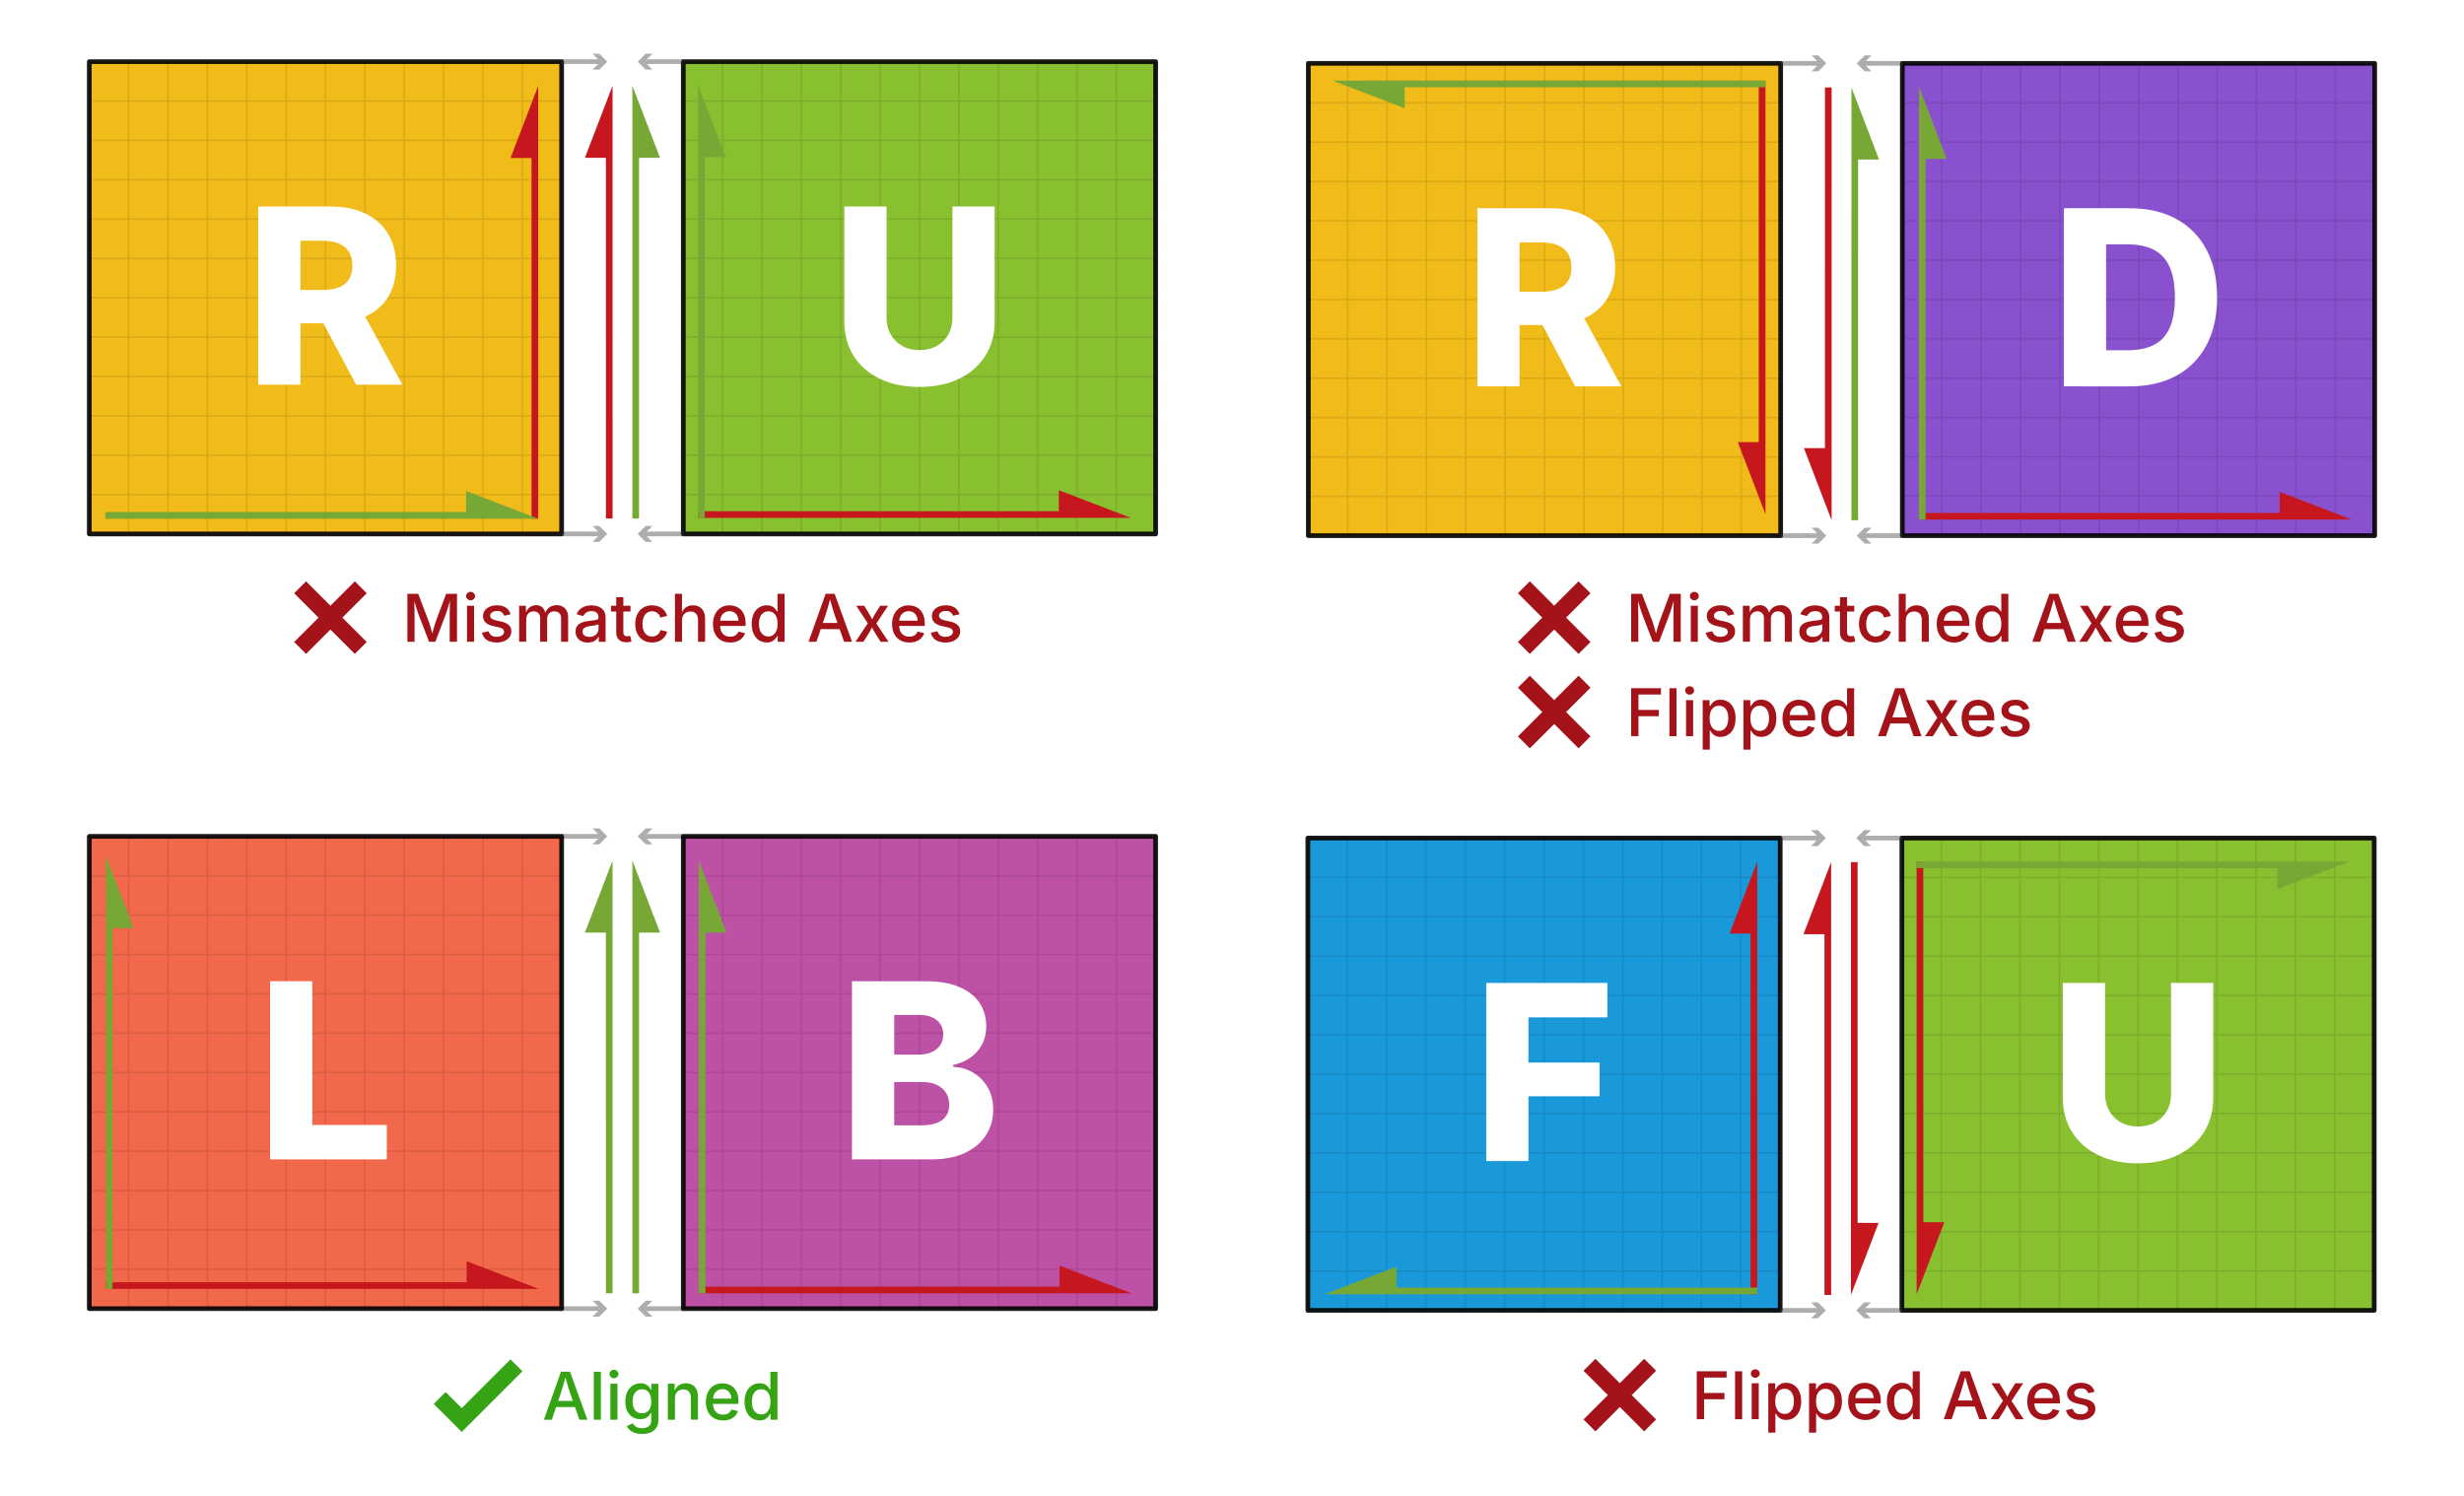 <?xml version="1.0" encoding="UTF-8"?><svg id="Layer_1" xmlns="http://www.w3.org/2000/svg" xmlns:xlink="http://www.w3.org/1999/xlink" viewBox="0 0 1569.71 952.86"><defs><style>.cls-1{fill:#f05837;}.cls-1,.cls-2,.cls-3,.cls-4,.cls-5,.cls-6,.cls-7{stroke:#000;stroke-linejoin:round;}.cls-1,.cls-2,.cls-3,.cls-4,.cls-5,.cls-8,.cls-7{stroke-width:3px;}.cls-1,.cls-2,.cls-3,.cls-4,.cls-5,.cls-7{opacity:.9;}.cls-9{filter:url(#drop-shadow-16);}.cls-10{filter:url(#drop-shadow-9);}.cls-11{filter:url(#drop-shadow-2);}.cls-12{filter:url(#drop-shadow-14);}.cls-2{fill:#b63e9c;}.cls-13{filter:url(#drop-shadow-6);}.cls-3{fill:#f0b400;}.cls-14{filter:url(#drop-shadow-5);}.cls-15{fill:#fff;}.cls-16{opacity:.4;}.cls-17{fill:#77a836;}.cls-18{filter:url(#drop-shadow-8);}.cls-19{filter:url(#drop-shadow-4);}.cls-20{filter:url(#drop-shadow-7);}.cls-4{fill:#7cb91a;}.cls-21{filter:url(#drop-shadow-1);}.cls-22{fill:#35a313;}.cls-23{filter:url(#drop-shadow-13);}.cls-24{filter:url(#drop-shadow-11);}.cls-5{fill:#008ed5;}.cls-25{filter:url(#drop-shadow-10);}.cls-6,.cls-8{fill:none;}.cls-26{fill:#333;}.cls-8{stroke:#333;stroke-miterlimit:10;}.cls-7{fill:#7c3ec9;}.cls-27{filter:url(#drop-shadow-12);}.cls-28{filter:url(#drop-shadow-3);}.cls-29{fill:#c7171e;}.cls-30{opacity:.1;}.cls-31{fill:#a31319;}.cls-32{filter:url(#drop-shadow-15);}</style><filter id="drop-shadow-1" x="54.95" y="790.93" width="301" height="43" filterUnits="userSpaceOnUse"><feOffset dx="0" dy="0"/><feGaussianBlur result="blur" stdDeviation="4"/><feFlood flood-color="#000" flood-opacity=".8"/><feComposite in2="blur" operator="in"/><feComposite in="SourceGraphic"/></filter><filter id="drop-shadow-2" x="54.95" y="532.93" width="43" height="301" filterUnits="userSpaceOnUse"><feOffset dx="0" dy="0"/><feGaussianBlur result="blur-2" stdDeviation="4"/><feFlood flood-color="#000" flood-opacity=".8"/><feComposite in2="blur-2" operator="in"/><feComposite in="SourceGraphic"/></filter><filter id="drop-shadow-3" x="432.95" y="793.93" width="300" height="43" filterUnits="userSpaceOnUse"><feOffset dx="0" dy="0"/><feGaussianBlur result="blur-3" stdDeviation="4"/><feFlood flood-color="#000" flood-opacity=".8"/><feComposite in2="blur-3" operator="in"/><feComposite in="SourceGraphic"/></filter><filter id="drop-shadow-4" x="432.95" y="535.93" width="42" height="301" filterUnits="userSpaceOnUse"><feOffset dx="0" dy="0"/><feGaussianBlur result="blur-4" stdDeviation="4"/><feFlood flood-color="#000" flood-opacity=".8"/><feComposite in2="blur-4" operator="in"/><feComposite in="SourceGraphic"/></filter><filter id="drop-shadow-5" x="1088.95" y="535.93" width="43" height="301" filterUnits="userSpaceOnUse"><feOffset dx="0" dy="0"/><feGaussianBlur result="blur-5" stdDeviation="4"/><feFlood flood-color="#000" flood-opacity=".8"/><feComposite in2="blur-5" operator="in"/><feComposite in="SourceGraphic"/></filter><filter id="drop-shadow-6" x="830.95" y="794.93" width="301" height="42" filterUnits="userSpaceOnUse"><feOffset dx="0" dy="0"/><feGaussianBlur result="blur-6" stdDeviation="4"/><feFlood flood-color="#000" flood-opacity=".8"/><feComposite in2="blur-6" operator="in"/><feComposite in="SourceGraphic"/></filter><filter id="drop-shadow-7" x="1208.95" y="535.93" width="42" height="301" filterUnits="userSpaceOnUse"><feOffset dx="0" dy="0"/><feGaussianBlur result="blur-7" stdDeviation="4"/><feFlood flood-color="#000" flood-opacity=".8"/><feComposite in2="blur-7" operator="in"/><feComposite in="SourceGraphic"/></filter><filter id="drop-shadow-8" x="1208.95" y="535.93" width="300" height="43" filterUnits="userSpaceOnUse"><feOffset dx="0" dy="0"/><feGaussianBlur result="blur-8" stdDeviation="4"/><feFlood flood-color="#000" flood-opacity=".8"/><feComposite in2="blur-8" operator="in"/><feComposite in="SourceGraphic"/></filter><filter id="drop-shadow-9" x="1209.95" y="300.93" width="301" height="43" filterUnits="userSpaceOnUse"><feOffset dx="0" dy="0"/><feGaussianBlur result="blur-9" stdDeviation="4"/><feFlood flood-color="#000" flood-opacity=".8"/><feComposite in2="blur-9" operator="in"/><feComposite in="SourceGraphic"/></filter><filter id="drop-shadow-10" x="1209.95" y="42.93" width="43" height="301" filterUnits="userSpaceOnUse"><feOffset dx="0" dy="0"/><feGaussianBlur result="blur-10" stdDeviation="4"/><feFlood flood-color="#000" flood-opacity=".8"/><feComposite in2="blur-10" operator="in"/><feComposite in="SourceGraphic"/></filter><filter id="drop-shadow-11" x="1094.95" y="38.93" width="42" height="301" filterUnits="userSpaceOnUse"><feOffset dx="0" dy="0"/><feGaussianBlur result="blur-11" stdDeviation="4"/><feFlood flood-color="#000" flood-opacity=".8"/><feComposite in2="blur-11" operator="in"/><feComposite in="SourceGraphic"/></filter><filter id="drop-shadow-12" x="836.95" y="38.93" width="300" height="43" filterUnits="userSpaceOnUse"><feOffset dx="0" dy="0"/><feGaussianBlur result="blur-12" stdDeviation="4"/><feFlood flood-color="#000" flood-opacity=".8"/><feComposite in2="blur-12" operator="in"/><feComposite in="SourceGraphic"/></filter><filter id="drop-shadow-13" x="431.95" y="299.93" width="301" height="43" filterUnits="userSpaceOnUse"><feOffset dx="0" dy="0"/><feGaussianBlur result="blur-13" stdDeviation="4"/><feFlood flood-color="#000" flood-opacity=".8"/><feComposite in2="blur-13" operator="in"/><feComposite in="SourceGraphic"/></filter><filter id="drop-shadow-14" x="431.95" y="41.93" width="43" height="301" filterUnits="userSpaceOnUse"><feOffset dx="0" dy="0"/><feGaussianBlur result="blur-14" stdDeviation="4"/><feFlood flood-color="#000" flood-opacity=".8"/><feComposite in2="blur-14" operator="in"/><feComposite in="SourceGraphic"/></filter><filter id="drop-shadow-15" x="312.95" y="41.93" width="42" height="301" filterUnits="userSpaceOnUse"><feOffset dx="0" dy="0"/><feGaussianBlur result="blur-15" stdDeviation="4"/><feFlood flood-color="#000" flood-opacity=".8"/><feComposite in2="blur-15" operator="in"/><feComposite in="SourceGraphic"/></filter><filter id="drop-shadow-16" x="54.95" y="299.93" width="300" height="43" filterUnits="userSpaceOnUse"><feOffset dx="0" dy="0"/><feGaussianBlur result="blur-16" stdDeviation="4"/><feFlood flood-color="#000" flood-opacity=".8"/><feComposite in2="blur-16" operator="in"/><feComposite in="SourceGraphic"/></filter></defs><g class="cls-16"><line class="cls-8" x1="357.79" y1="532.86" x2="383.43" y2="532.86"/><polygon class="cls-26" points="377.46 537.95 382.55 532.86 377.46 527.78 381.78 527.78 386.86 532.86 381.78 537.95 377.46 537.95"/></g><g class="cls-16"><line class="cls-8" x1="435.31" y1="532.86" x2="409.67" y2="532.86"/><polygon class="cls-26" points="415.65 527.78 410.56 532.86 415.65 537.95 411.33 537.95 406.24 532.86 411.33 527.78 415.65 527.78"/></g><g class="cls-16"><line class="cls-8" x1="357.79" y1="833.76" x2="383.43" y2="833.76"/><polygon class="cls-26" points="377.46 838.85 382.55 833.76 377.46 828.68 381.78 828.68 386.86 833.76 381.78 838.85 377.46 838.85"/></g><g class="cls-16"><line class="cls-8" x1="435.31" y1="833.76" x2="409.67" y2="833.76"/><polygon class="cls-26" points="415.65 828.68 410.56 833.76 415.65 838.85 411.33 838.85 406.24 833.76 411.33 828.68 415.65 828.68"/></g><rect class="cls-1" x="56.89" y="532.86" width="300.9" height="300.9"/><g class="cls-30"><rect class="cls-6" x="56.89" y="532.86" width="300.9" height="300.9"/><line class="cls-6" x1="56.89" y1="808.69" x2="357.79" y2="808.69"/><line class="cls-6" x1="56.89" y1="783.61" x2="357.79" y2="783.61"/><line class="cls-6" x1="56.89" y1="758.54" x2="357.79" y2="758.54"/><line class="cls-6" x1="56.89" y1="733.46" x2="357.79" y2="733.46"/><line class="cls-6" x1="56.89" y1="708.39" x2="357.79" y2="708.39"/><line class="cls-6" x1="56.89" y1="683.31" x2="357.79" y2="683.31"/><line class="cls-6" x1="56.89" y1="658.24" x2="357.79" y2="658.24"/><line class="cls-6" x1="56.89" y1="633.16" x2="357.79" y2="633.16"/><line class="cls-6" x1="56.89" y1="608.09" x2="357.79" y2="608.09"/><line class="cls-6" x1="56.89" y1="583.01" x2="357.79" y2="583.01"/><line class="cls-6" x1="56.89" y1="557.94" x2="357.79" y2="557.94"/><line class="cls-6" x1="332.72" y1="532.86" x2="332.72" y2="833.76"/><line class="cls-6" x1="307.64" y1="532.86" x2="307.64" y2="833.76"/><line class="cls-6" x1="282.56" y1="532.86" x2="282.56" y2="833.76"/><line class="cls-6" x1="257.49" y1="532.86" x2="257.49" y2="833.76"/><line class="cls-6" x1="232.41" y1="532.86" x2="232.41" y2="833.76"/><line class="cls-6" x1="207.34" y1="532.86" x2="207.34" y2="833.76"/><line class="cls-6" x1="182.26" y1="532.86" x2="182.26" y2="833.76"/><line class="cls-6" x1="157.19" y1="532.86" x2="157.19" y2="833.76"/><line class="cls-6" x1="132.11" y1="532.86" x2="132.11" y2="833.76"/><line class="cls-6" x1="107.04" y1="532.86" x2="107.04" y2="833.76"/><line class="cls-6" x1="81.96" y1="532.86" x2="81.96" y2="833.76"/></g><path class="cls-15" d="M172.07,738.65v-113.49h26.89v91.56h47.45v21.94h-74.34Z"/><rect class="cls-2" x="435.31" y="532.86" width="300.9" height="300.9"/><g class="cls-30"><rect class="cls-6" x="435.31" y="532.86" width="300.9" height="300.9"/><line class="cls-6" x1="435.31" y1="808.69" x2="736.22" y2="808.69"/><line class="cls-6" x1="435.31" y1="783.61" x2="736.22" y2="783.61"/><line class="cls-6" x1="435.31" y1="758.54" x2="736.22" y2="758.54"/><line class="cls-6" x1="435.31" y1="733.46" x2="736.22" y2="733.46"/><line class="cls-6" x1="435.31" y1="708.39" x2="736.22" y2="708.39"/><line class="cls-6" x1="435.31" y1="683.31" x2="736.22" y2="683.31"/><line class="cls-6" x1="435.31" y1="658.24" x2="736.22" y2="658.24"/><line class="cls-6" x1="435.31" y1="633.16" x2="736.22" y2="633.16"/><line class="cls-6" x1="435.31" y1="608.09" x2="736.22" y2="608.09"/><line class="cls-6" x1="435.31" y1="583.01" x2="736.22" y2="583.01"/><line class="cls-6" x1="435.31" y1="557.94" x2="736.22" y2="557.94"/><line class="cls-6" x1="711.14" y1="532.86" x2="711.14" y2="833.76"/><line class="cls-6" x1="686.07" y1="532.86" x2="686.07" y2="833.76"/><line class="cls-6" x1="660.99" y1="532.86" x2="660.99" y2="833.76"/><line class="cls-6" x1="635.92" y1="532.86" x2="635.92" y2="833.76"/><line class="cls-6" x1="610.84" y1="532.86" x2="610.84" y2="833.76"/><line class="cls-6" x1="585.76" y1="532.86" x2="585.76" y2="833.76"/><line class="cls-6" x1="560.69" y1="532.86" x2="560.69" y2="833.76"/><line class="cls-6" x1="535.61" y1="532.86" x2="535.61" y2="833.76"/><line class="cls-6" x1="510.54" y1="532.86" x2="510.54" y2="833.76"/><line class="cls-6" x1="485.46" y1="532.86" x2="485.46" y2="833.76"/><line class="cls-6" x1="460.39" y1="532.86" x2="460.39" y2="833.76"/></g><path class="cls-15" d="M542.77,738.65v-113.49h47.07c8.43,0,15.51,1.22,21.25,3.66,5.74,2.44,10.04,5.8,12.91,10.09,2.87,4.29,4.3,9.31,4.3,15.04,0,4.32-.9,8.16-2.7,11.54-1.8,3.38-4.29,6.17-7.46,8.38-3.17,2.21-6.82,3.75-10.93,4.61v1.22c4.52.15,8.72,1.36,12.61,3.62,3.88,2.26,7.01,5.4,9.37,9.41,2.36,4.01,3.54,8.76,3.54,14.24,0,6.09-1.54,11.53-4.61,16.3-3.07,4.77-7.53,8.53-13.37,11.27-5.84,2.74-12.98,4.11-21.4,4.11h-50.58ZM569.66,671.92h15.62c3,0,5.67-.51,8.04-1.52s4.21-2.48,5.56-4.38c1.34-1.9,2.02-4.23,2.02-6.97,0-3.81-1.37-6.83-4.11-9.06-2.74-2.23-6.42-3.35-11.04-3.35h-16.07v25.29ZM569.66,716.94h17.37c6.04,0,10.5-1.16,13.37-3.47,2.87-2.31,4.3-5.5,4.3-9.56,0-2.94-.69-5.51-2.06-7.69-1.37-2.18-3.34-3.87-5.9-5.07-2.56-1.19-5.62-1.79-9.18-1.79h-17.9v27.57Z"/><g class="cls-21"><polygon class="cls-29" points="343.18 821.17 297.27 803.55 297.27 816.92 67.44 816.93 67.44 821.18 323.41 821.17 323.41 821.17 343.18 821.17"/></g><g class="cls-11"><polygon class="cls-17" points="67.46 545.44 85.08 591.36 71.71 591.36 71.7 821.18 67.44 821.18 67.45 565.22 67.46 565.22 67.46 545.44"/></g><g class="cls-28"><polygon class="cls-29" points="720.89 823.99 674.98 806.37 674.98 819.74 445.15 819.75 445.15 824.01 701.12 823.99 701.12 823.99 720.89 823.99"/></g><g class="cls-19"><polygon class="cls-17" points="445.17 548.27 462.79 594.18 449.42 594.18 449.41 824.01 445.15 824.01 445.17 568.04 445.17 568.04 445.17 548.27"/></g><polygon class="cls-17" points="402.86 548.27 420.49 594.18 407.12 594.18 407.11 824.01 402.85 824.01 402.86 568.04 402.86 568.04 402.86 548.27"/><polygon class="cls-17" points="390.24 548.27 372.62 594.18 385.99 594.18 386 824.01 390.25 824.01 390.24 568.04 390.24 568.04 390.24 548.27"/><polygon class="cls-29" points="1166.54 549.29 1148.91 595.2 1162.28 595.2 1162.29 825.03 1166.55 825.03 1166.54 569.07 1166.54 569.07 1166.54 549.29"/><polygon class="cls-29" points="1179.16 825.03 1196.78 779.12 1183.41 779.12 1183.4 549.29 1179.15 549.29 1179.16 805.25 1179.16 805.25 1179.16 825.03"/><rect class="cls-4" x="1211.61" y="533.95" width="300.9" height="300.9"/><g class="cls-30"><rect class="cls-6" x="1211.61" y="533.95" width="300.9" height="300.9"/><line class="cls-6" x1="1211.61" y1="809.78" x2="1512.51" y2="809.78"/><line class="cls-6" x1="1211.61" y1="784.7" x2="1512.51" y2="784.7"/><line class="cls-6" x1="1211.61" y1="759.63" x2="1512.51" y2="759.63"/><line class="cls-6" x1="1211.61" y1="734.55" x2="1512.51" y2="734.55"/><line class="cls-6" x1="1211.61" y1="709.48" x2="1512.51" y2="709.48"/><line class="cls-6" x1="1211.61" y1="684.4" x2="1512.51" y2="684.4"/><line class="cls-6" x1="1211.61" y1="659.33" x2="1512.51" y2="659.33"/><line class="cls-6" x1="1211.61" y1="634.25" x2="1512.51" y2="634.25"/><line class="cls-6" x1="1211.61" y1="609.18" x2="1512.51" y2="609.18"/><line class="cls-6" x1="1211.61" y1="584.1" x2="1512.51" y2="584.1"/><line class="cls-6" x1="1211.61" y1="559.03" x2="1512.51" y2="559.03"/><line class="cls-6" x1="1487.44" y1="533.95" x2="1487.44" y2="834.85"/><line class="cls-6" x1="1462.36" y1="533.95" x2="1462.36" y2="834.85"/><line class="cls-6" x1="1437.29" y1="533.95" x2="1437.29" y2="834.85"/><line class="cls-6" x1="1412.21" y1="533.95" x2="1412.21" y2="834.85"/><line class="cls-6" x1="1387.14" y1="533.95" x2="1387.14" y2="834.85"/><line class="cls-6" x1="1362.06" y1="533.95" x2="1362.06" y2="834.85"/><line class="cls-6" x1="1336.99" y1="533.95" x2="1336.99" y2="834.85"/><line class="cls-6" x1="1311.91" y1="533.95" x2="1311.91" y2="834.85"/><line class="cls-6" x1="1286.83" y1="533.95" x2="1286.83" y2="834.85"/><line class="cls-6" x1="1261.76" y1="533.95" x2="1261.76" y2="834.85"/><line class="cls-6" x1="1236.68" y1="533.95" x2="1236.68" y2="834.85"/></g><path class="cls-15" d="M1362.02,741.18c-9.55,0-17.91-1.71-25.1-5.14s-12.77-8.28-16.76-14.55c-3.99-6.27-5.98-13.62-5.98-22.05v-73.2h26.89v70.99c0,3.96.89,7.49,2.67,10.59,1.78,3.1,4.23,5.52,7.35,7.27s6.77,2.63,10.93,2.63,7.83-.88,11.01-2.63c3.17-1.75,5.64-4.18,7.39-7.27,1.75-3.1,2.63-6.63,2.63-10.59v-70.99h26.89v73.2c0,8.43-2.01,15.78-6.02,22.05-4.01,6.27-9.61,11.12-16.8,14.55s-15.55,5.14-25.1,5.14Z"/><rect class="cls-5" x="833.18" y="533.95" width="300.9" height="300.9"/><g class="cls-30"><rect class="cls-6" x="833.18" y="533.95" width="300.9" height="300.9"/><line class="cls-6" x1="833.18" y1="809.78" x2="1134.09" y2="809.78"/><line class="cls-6" x1="833.18" y1="784.7" x2="1134.09" y2="784.7"/><line class="cls-6" x1="833.18" y1="759.63" x2="1134.09" y2="759.63"/><line class="cls-6" x1="833.18" y1="734.55" x2="1134.09" y2="734.55"/><line class="cls-6" x1="833.18" y1="709.48" x2="1134.09" y2="709.48"/><line class="cls-6" x1="833.18" y1="684.4" x2="1134.09" y2="684.4"/><line class="cls-6" x1="833.18" y1="659.33" x2="1134.09" y2="659.33"/><line class="cls-6" x1="833.18" y1="634.25" x2="1134.09" y2="634.25"/><line class="cls-6" x1="833.18" y1="609.18" x2="1134.09" y2="609.18"/><line class="cls-6" x1="833.18" y1="584.1" x2="1134.09" y2="584.1"/><line class="cls-6" x1="833.18" y1="559.03" x2="1134.09" y2="559.03"/><line class="cls-6" x1="1109.01" y1="533.95" x2="1109.01" y2="834.85"/><line class="cls-6" x1="1083.94" y1="533.95" x2="1083.94" y2="834.85"/><line class="cls-6" x1="1058.86" y1="533.95" x2="1058.86" y2="834.85"/><line class="cls-6" x1="1033.79" y1="533.95" x2="1033.79" y2="834.85"/><line class="cls-6" x1="1008.71" y1="533.95" x2="1008.71" y2="834.85"/><line class="cls-6" x1="983.64" y1="533.95" x2="983.64" y2="834.85"/><line class="cls-6" x1="958.56" y1="533.95" x2="958.56" y2="834.85"/><line class="cls-6" x1="933.48" y1="533.95" x2="933.48" y2="834.85"/><line class="cls-6" x1="908.41" y1="533.95" x2="908.41" y2="834.85"/><line class="cls-6" x1="883.33" y1="533.95" x2="883.33" y2="834.85"/><line class="cls-6" x1="858.26" y1="533.95" x2="858.26" y2="834.85"/></g><path class="cls-15" d="M946.81,739.74v-113.49h77.16v21.94h-50.27v28.79h45.32v21.48h-45.32v41.28h-26.89Z"/><g class="cls-14"><polygon class="cls-29" points="1119.47 548.88 1101.84 594.8 1115.21 594.8 1115.22 824.62 1119.48 824.62 1119.47 568.66 1119.47 568.66 1119.47 548.88"/></g><g class="cls-13"><polygon class="cls-17" points="843.74 824.61 889.65 806.99 889.65 820.36 1119.48 820.37 1119.48 824.62 863.52 824.61 863.52 824.61 843.74 824.61"/></g><g class="cls-20"><polygon class="cls-29" points="1221.01 824.62 1238.63 778.71 1225.26 778.71 1225.25 548.88 1221 548.88 1221.01 804.85 1221.01 804.85 1221.01 824.62"/></g><g class="cls-18"><polygon class="cls-17" points="1496.74 548.9 1450.82 566.52 1450.82 553.15 1221 553.14 1221 548.88 1476.96 548.9 1476.96 548.9 1496.74 548.9"/></g><g class="cls-16"><line class="cls-8" x1="1134.09" y1="533.95" x2="1159.73" y2="533.95"/><polygon class="cls-26" points="1153.75 539.04 1158.84 533.95 1153.75 528.86 1158.07 528.86 1163.16 533.95 1158.07 539.04 1153.75 539.04"/></g><g class="cls-16"><line class="cls-8" x1="1211.61" y1="533.95" x2="1185.97" y2="533.95"/><polygon class="cls-26" points="1191.94 528.86 1186.85 533.95 1191.94 539.04 1187.62 539.04 1182.54 533.95 1187.62 528.86 1191.94 528.86"/></g><g class="cls-16"><line class="cls-8" x1="1134.09" y1="834.85" x2="1159.73" y2="834.85"/><polygon class="cls-26" points="1153.75 839.94 1158.84 834.85 1153.75 829.77 1158.07 829.77 1163.16 834.85 1158.07 839.94 1153.75 839.94"/></g><g class="cls-16"><line class="cls-8" x1="1211.61" y1="834.85" x2="1185.97" y2="834.85"/><polygon class="cls-26" points="1191.94 829.77 1186.85 834.85 1191.94 839.94 1187.62 839.94 1182.54 834.85 1187.62 829.77 1191.94 829.77"/></g><polygon class="cls-29" points="1166.84 331.45 1149.22 285.54 1162.59 285.54 1162.6 55.71 1166.85 55.71 1166.84 311.67 1166.84 311.67 1166.84 331.45"/><polygon class="cls-17" points="1179.47 55.71 1197.09 101.62 1183.72 101.62 1183.71 331.45 1179.45 331.45 1179.46 75.49 1179.47 75.49 1179.47 55.71"/><rect class="cls-7" x="1211.91" y="40.37" width="300.9" height="300.9"/><g class="cls-30"><rect class="cls-6" x="1211.91" y="40.37" width="300.9" height="300.9"/><line class="cls-6" x1="1211.91" y1="316.2" x2="1512.82" y2="316.2"/><line class="cls-6" x1="1211.91" y1="291.12" x2="1512.82" y2="291.12"/><line class="cls-6" x1="1211.91" y1="266.05" x2="1512.82" y2="266.05"/><line class="cls-6" x1="1211.91" y1="240.97" x2="1512.82" y2="240.97"/><line class="cls-6" x1="1211.91" y1="215.9" x2="1512.82" y2="215.9"/><line class="cls-6" x1="1211.91" y1="190.82" x2="1512.82" y2="190.82"/><line class="cls-6" x1="1211.91" y1="165.75" x2="1512.82" y2="165.75"/><line class="cls-6" x1="1211.91" y1="140.67" x2="1512.82" y2="140.67"/><line class="cls-6" x1="1211.91" y1="115.6" x2="1512.82" y2="115.6"/><line class="cls-6" x1="1211.91" y1="90.52" x2="1512.82" y2="90.52"/><line class="cls-6" x1="1211.91" y1="65.45" x2="1512.82" y2="65.45"/><line class="cls-6" x1="1487.74" y1="40.37" x2="1487.74" y2="341.27"/><line class="cls-6" x1="1462.67" y1="40.37" x2="1462.67" y2="341.27"/><line class="cls-6" x1="1437.59" y1="40.37" x2="1437.59" y2="341.27"/><line class="cls-6" x1="1412.52" y1="40.37" x2="1412.52" y2="341.27"/><line class="cls-6" x1="1387.44" y1="40.37" x2="1387.44" y2="341.27"/><line class="cls-6" x1="1362.37" y1="40.37" x2="1362.37" y2="341.27"/><line class="cls-6" x1="1337.29" y1="40.37" x2="1337.29" y2="341.27"/><line class="cls-6" x1="1312.22" y1="40.37" x2="1312.22" y2="341.27"/><line class="cls-6" x1="1287.14" y1="40.37" x2="1287.14" y2="341.27"/><line class="cls-6" x1="1262.07" y1="40.37" x2="1262.07" y2="341.27"/><line class="cls-6" x1="1236.99" y1="40.37" x2="1236.99" y2="341.27"/></g><path class="cls-15" d="M1341.72,132.66v113.49h-26.89v-113.49h26.89ZM1356.58,246.16h-30.16v-23h29.02c6.5,0,12-1.09,16.49-3.28,4.49-2.18,7.88-5.76,10.17-10.74,2.29-4.98,3.43-11.55,3.43-19.73s-1.17-14.74-3.5-19.69-5.75-8.53-10.24-10.74-10.07-3.31-16.72-3.31h-29.17v-23h30.7c11.53,0,21.45,2.27,29.78,6.82,8.33,4.54,14.75,11.06,19.27,19.54,4.52,8.48,6.78,18.61,6.78,30.39s-2.25,21.93-6.74,30.43c-4.49,8.51-10.92,15.02-19.27,19.54-8.35,4.52-18.29,6.78-29.82,6.78Z"/><g class="cls-10"><polygon class="cls-29" points="1498.22 331.03 1452.31 313.41 1452.31 326.78 1222.48 326.79 1222.48 331.04 1478.45 331.03 1478.45 331.03 1498.22 331.03"/></g><g class="cls-25"><polygon class="cls-17" points="1222.5 55.3 1240.12 101.22 1226.75 101.22 1226.74 331.04 1222.48 331.04 1222.49 75.08 1222.5 75.08 1222.5 55.3"/></g><rect class="cls-3" x="833.49" y="40.37" width="300.9" height="300.9"/><g class="cls-30"><rect class="cls-6" x="833.49" y="40.37" width="300.9" height="300.9"/><line class="cls-6" x1="833.49" y1="316.2" x2="1134.39" y2="316.2"/><line class="cls-6" x1="833.49" y1="291.12" x2="1134.39" y2="291.12"/><line class="cls-6" x1="833.49" y1="266.05" x2="1134.39" y2="266.05"/><line class="cls-6" x1="833.49" y1="240.97" x2="1134.39" y2="240.97"/><line class="cls-6" x1="833.49" y1="215.9" x2="1134.39" y2="215.9"/><line class="cls-6" x1="833.49" y1="190.82" x2="1134.39" y2="190.82"/><line class="cls-6" x1="833.49" y1="165.75" x2="1134.39" y2="165.75"/><line class="cls-6" x1="833.49" y1="140.67" x2="1134.39" y2="140.67"/><line class="cls-6" x1="833.49" y1="115.6" x2="1134.39" y2="115.6"/><line class="cls-6" x1="833.49" y1="90.52" x2="1134.39" y2="90.52"/><line class="cls-6" x1="833.49" y1="65.45" x2="1134.39" y2="65.45"/><line class="cls-6" x1="1109.32" y1="40.37" x2="1109.32" y2="341.27"/><line class="cls-6" x1="1084.24" y1="40.37" x2="1084.24" y2="341.27"/><line class="cls-6" x1="1059.17" y1="40.37" x2="1059.17" y2="341.27"/><line class="cls-6" x1="1034.09" y1="40.37" x2="1034.09" y2="341.27"/><line class="cls-6" x1="1009.02" y1="40.37" x2="1009.02" y2="341.27"/><line class="cls-6" x1="983.94" y1="40.37" x2="983.94" y2="341.27"/><line class="cls-6" x1="958.87" y1="40.37" x2="958.87" y2="341.27"/><line class="cls-6" x1="933.79" y1="40.37" x2="933.79" y2="341.27"/><line class="cls-6" x1="908.71" y1="40.37" x2="908.71" y2="341.27"/><line class="cls-6" x1="883.64" y1="40.37" x2="883.64" y2="341.27"/><line class="cls-6" x1="858.56" y1="40.37" x2="858.56" y2="341.27"/></g><path class="cls-15" d="M941.13,246.16v-113.49h46.46c8.53,0,15.89,1.54,22.09,4.61s10.96,7.43,14.28,13.06c3.33,5.64,4.99,12.31,4.99,20.03s-1.7,14.41-5.1,19.92c-3.4,5.51-8.25,9.69-14.55,12.53-6.3,2.84-13.79,4.27-22.47,4.27h-29.63v-21.25h24.75c4.21,0,7.73-.56,10.55-1.67s4.95-2.82,6.4-5.1,2.17-5.18,2.17-8.68-.72-6.5-2.17-8.84c-1.45-2.33-3.59-4.1-6.44-5.29-2.84-1.19-6.37-1.79-10.59-1.79h-13.86v91.71h-26.89ZM1003.44,246.16l-27.65-51.87h28.79l28.34,51.87h-29.48Z"/><g class="cls-24"><polygon class="cls-29" points="1124.69 327.6 1107.06 281.69 1120.43 281.69 1120.44 51.86 1124.7 51.86 1124.69 307.83 1124.69 307.83 1124.69 327.6"/></g><g class="cls-27"><polygon class="cls-17" points="848.96 51.35 894.87 68.97 894.87 55.6 1124.7 55.59 1124.7 51.33 868.74 51.34 868.74 51.35 848.96 51.35"/></g><g class="cls-16"><line class="cls-8" x1="1134.39" y1="40.37" x2="1160.03" y2="40.37"/><polygon class="cls-26" points="1154.06 45.46 1159.15 40.37 1154.06 35.28 1158.38 35.28 1163.46 40.37 1158.38 45.46 1154.06 45.46"/></g><g class="cls-16"><line class="cls-8" x1="1211.91" y1="40.37" x2="1186.27" y2="40.37"/><polygon class="cls-26" points="1192.25 35.28 1187.16 40.37 1192.25 45.46 1187.93 45.46 1182.84 40.37 1187.93 35.28 1192.25 35.28"/></g><g class="cls-16"><line class="cls-8" x1="1134.39" y1="341.27" x2="1160.03" y2="341.27"/><polygon class="cls-26" points="1154.06 346.36 1159.15 341.27 1154.06 336.19 1158.38 336.19 1163.46 341.27 1158.38 346.36 1154.06 346.36"/></g><g class="cls-16"><line class="cls-8" x1="1211.91" y1="341.27" x2="1186.27" y2="341.27"/><polygon class="cls-26" points="1192.25 336.19 1187.16 341.27 1192.25 346.36 1187.93 346.36 1182.84 341.27 1187.93 336.19 1192.25 336.19"/></g><rect class="cls-3" x="56.89" y="39.28" width="300.9" height="300.9"/><g class="cls-30"><rect class="cls-6" x="56.89" y="39.28" width="300.9" height="300.9"/><line class="cls-6" x1="56.89" y1="315.11" x2="357.79" y2="315.11"/><line class="cls-6" x1="56.89" y1="290.03" x2="357.79" y2="290.03"/><line class="cls-6" x1="56.89" y1="264.96" x2="357.79" y2="264.96"/><line class="cls-6" x1="56.89" y1="239.88" x2="357.79" y2="239.88"/><line class="cls-6" x1="56.89" y1="214.81" x2="357.79" y2="214.81"/><line class="cls-6" x1="56.89" y1="189.73" x2="357.79" y2="189.73"/><line class="cls-6" x1="56.89" y1="164.66" x2="357.79" y2="164.66"/><line class="cls-6" x1="56.89" y1="139.58" x2="357.79" y2="139.58"/><line class="cls-6" x1="56.89" y1="114.51" x2="357.79" y2="114.51"/><line class="cls-6" x1="56.89" y1="89.43" x2="357.79" y2="89.43"/><line class="cls-6" x1="56.89" y1="64.36" x2="357.79" y2="64.36"/><line class="cls-6" x1="332.72" y1="39.28" x2="332.72" y2="340.18"/><line class="cls-6" x1="307.64" y1="39.28" x2="307.64" y2="340.18"/><line class="cls-6" x1="282.56" y1="39.28" x2="282.56" y2="340.18"/><line class="cls-6" x1="257.49" y1="39.28" x2="257.49" y2="340.18"/><line class="cls-6" x1="232.41" y1="39.28" x2="232.41" y2="340.18"/><line class="cls-6" x1="207.34" y1="39.28" x2="207.34" y2="340.18"/><line class="cls-6" x1="182.26" y1="39.28" x2="182.26" y2="340.18"/><line class="cls-6" x1="157.19" y1="39.28" x2="157.19" y2="340.18"/><line class="cls-6" x1="132.11" y1="39.28" x2="132.11" y2="340.18"/><line class="cls-6" x1="107.04" y1="39.28" x2="107.04" y2="340.18"/><line class="cls-6" x1="81.96" y1="39.28" x2="81.96" y2="340.18"/></g><path class="cls-15" d="M164.53,245.07v-113.49h46.46c8.53,0,15.89,1.54,22.09,4.61,6.19,3.07,10.96,7.43,14.28,13.06,3.33,5.64,4.99,12.31,4.99,20.03s-1.7,14.41-5.1,19.92c-3.4,5.51-8.25,9.69-14.55,12.53-6.3,2.84-13.79,4.27-22.47,4.27h-29.63v-21.25h24.76c4.21,0,7.73-.56,10.55-1.67s4.95-2.82,6.4-5.1,2.17-5.18,2.17-8.68-.72-6.5-2.17-8.84c-1.45-2.33-3.59-4.1-6.44-5.29-2.84-1.19-6.37-1.79-10.59-1.79h-13.86v91.71h-26.89ZM226.84,245.07l-27.65-51.87h28.79l28.34,51.87h-29.48Z"/><rect class="cls-4" x="435.31" y="39.28" width="300.9" height="300.9"/><g class="cls-30"><rect class="cls-6" x="435.31" y="39.28" width="300.9" height="300.9"/><line class="cls-6" x1="435.31" y1="315.11" x2="736.22" y2="315.11"/><line class="cls-6" x1="435.31" y1="290.03" x2="736.22" y2="290.03"/><line class="cls-6" x1="435.31" y1="264.96" x2="736.22" y2="264.96"/><line class="cls-6" x1="435.31" y1="239.88" x2="736.22" y2="239.88"/><line class="cls-6" x1="435.31" y1="214.81" x2="736.22" y2="214.81"/><line class="cls-6" x1="435.31" y1="189.73" x2="736.22" y2="189.73"/><line class="cls-6" x1="435.31" y1="164.66" x2="736.22" y2="164.66"/><line class="cls-6" x1="435.31" y1="139.58" x2="736.22" y2="139.58"/><line class="cls-6" x1="435.31" y1="114.51" x2="736.22" y2="114.51"/><line class="cls-6" x1="435.31" y1="89.43" x2="736.22" y2="89.43"/><line class="cls-6" x1="435.31" y1="64.36" x2="736.22" y2="64.36"/><line class="cls-6" x1="711.14" y1="39.28" x2="711.14" y2="340.18"/><line class="cls-6" x1="686.07" y1="39.28" x2="686.07" y2="340.18"/><line class="cls-6" x1="660.99" y1="39.28" x2="660.99" y2="340.18"/><line class="cls-6" x1="635.92" y1="39.28" x2="635.92" y2="340.18"/><line class="cls-6" x1="610.84" y1="39.28" x2="610.84" y2="340.18"/><line class="cls-6" x1="585.76" y1="39.28" x2="585.76" y2="340.18"/><line class="cls-6" x1="560.69" y1="39.28" x2="560.69" y2="340.18"/><line class="cls-6" x1="535.61" y1="39.28" x2="535.61" y2="340.18"/><line class="cls-6" x1="510.54" y1="39.28" x2="510.54" y2="340.18"/><line class="cls-6" x1="485.46" y1="39.28" x2="485.46" y2="340.18"/><line class="cls-6" x1="460.39" y1="39.28" x2="460.39" y2="340.18"/></g><path class="cls-15" d="M585.73,246.52c-9.55,0-17.91-1.71-25.1-5.14s-12.77-8.28-16.76-14.55c-3.99-6.27-5.98-13.62-5.98-22.05v-73.2h26.89v70.99c0,3.96.89,7.49,2.67,10.59,1.78,3.1,4.23,5.52,7.35,7.27s6.77,2.63,10.93,2.63,7.83-.88,11.01-2.63c3.17-1.75,5.64-4.18,7.39-7.27,1.75-3.1,2.63-6.63,2.63-10.59v-70.99h26.89v73.2c0,8.43-2.01,15.78-6.02,22.05-4.01,6.27-9.61,11.12-16.8,14.55s-15.55,5.14-25.1,5.14Z"/><g class="cls-23"><polygon class="cls-29" points="720.44 329.94 674.53 312.32 674.53 325.69 444.7 325.7 444.7 329.96 700.66 329.94 700.66 329.94 720.44 329.94"/></g><g class="cls-12"><polygon class="cls-17" points="444.71 54.22 462.34 100.13 448.97 100.13 448.96 329.96 444.7 329.96 444.71 73.99 444.71 73.99 444.71 54.22"/></g><g class="cls-32"><polygon class="cls-29" points="342.85 54.75 325.23 100.66 338.6 100.66 338.61 330.48 342.86 330.48 342.85 74.52 342.85 74.52 342.85 54.75"/></g><g class="cls-9"><polygon class="cls-17" points="342.86 330.47 296.95 312.85 296.95 326.22 67.12 326.23 67.12 330.48 323.09 330.47 323.09 330.47 342.86 330.47"/></g><polygon class="cls-29" points="390.24 54.62 372.62 100.54 385.99 100.54 386 330.36 390.25 330.36 390.24 74.4 390.24 74.4 390.24 54.62"/><polygon class="cls-17" points="402.86 54.62 420.49 100.54 407.12 100.54 407.11 330.36 402.85 330.36 402.86 74.4 402.86 74.4 402.86 54.62"/><g class="cls-16"><line class="cls-8" x1="357.79" y1="39.28" x2="383.43" y2="39.28"/><polygon class="cls-26" points="377.46 44.37 382.55 39.28 377.46 34.2 381.78 34.2 386.86 39.28 381.78 44.37 377.46 44.37"/></g><g class="cls-16"><line class="cls-8" x1="435.31" y1="39.28" x2="409.67" y2="39.28"/><polygon class="cls-26" points="415.65 34.2 410.56 39.28 415.65 44.37 411.33 44.37 406.24 39.28 411.33 34.2 415.65 34.2"/></g><g class="cls-16"><line class="cls-8" x1="357.79" y1="340.18" x2="383.43" y2="340.18"/><polygon class="cls-26" points="377.46 345.27 382.55 340.18 377.46 335.1 381.78 335.1 386.86 340.18 381.78 345.27 377.46 345.27"/></g><g class="cls-16"><line class="cls-8" x1="435.31" y1="340.18" x2="409.67" y2="340.18"/><polygon class="cls-26" points="415.65 335.1 410.56 340.18 415.65 345.27 411.33 345.27 406.24 340.18 411.33 335.1 415.65 335.1"/></g><path class="cls-31" d="M259.53,408.88v-30.56h6.89l6.67,17.53c.19.52.41,1.18.65,1.97s.49,1.65.75,2.58.51,1.85.74,2.75.44,1.72.62,2.44h-.98c.18-.68.38-1.47.62-2.37.23-.89.48-1.81.74-2.74s.51-1.8.76-2.62.46-1.49.66-2.01l6.56-17.53h6.93v30.56h-4.66v-16.45c0-.63,0-1.38.02-2.26s.03-1.8.05-2.78c.02-.98.04-1.96.06-2.96s.04-1.96.05-2.87h.35c-.27,1-.57,2.03-.89,3.09-.32,1.06-.64,2.08-.94,3.07s-.6,1.88-.88,2.7-.52,1.49-.71,2.02l-6.25,16.45h-4l-6.34-16.45c-.21-.52-.44-1.18-.71-1.98-.27-.8-.56-1.69-.87-2.67s-.64-2-.96-3.06c-.33-1.06-.66-2.12-.98-3.17h.41c.03.83.05,1.74.07,2.72.02.98.04,1.97.06,2.96s.04,1.95.06,2.84.03,1.68.03,2.35v16.45h-4.55Z"/><path class="cls-31" d="M299.79,382.45c-.78,0-1.45-.26-2-.79-.55-.53-.83-1.15-.83-1.88s.28-1.39.83-1.91,1.22-.78,2-.78,1.45.26,2.01.78.84,1.16.84,1.91-.28,1.37-.84,1.89-1.23.78-2.01.78ZM297.51,408.88v-22.93h4.51v22.93h-4.51Z"/><path class="cls-31" d="M316.32,409.35c-1.65,0-3.13-.24-4.42-.72s-2.35-1.19-3.18-2.12c-.83-.94-1.38-2.08-1.65-3.43l4.25-.88c.31,1.19.9,2.07,1.76,2.65s1.96.86,3.28.86c1.45,0,2.6-.3,3.47-.91.86-.61,1.29-1.34,1.29-2.18,0-.74-.26-1.35-.79-1.83s-1.34-.83-2.43-1.07l-3.86-.88c-2.13-.48-3.72-1.24-4.76-2.3s-1.56-2.4-1.56-4.04c0-1.37.38-2.56,1.15-3.59s1.81-1.82,3.14-2.39,2.86-.85,4.59-.85,3.07.24,4.25.72,2.13,1.15,2.86,2.01,1.25,1.86,1.57,2.99l-4.04.88c-.29-.81-.79-1.51-1.5-2.12-.71-.61-1.74-.91-3.1-.91-1.24,0-2.28.28-3.12.84s-1.25,1.27-1.25,2.13c0,.77.28,1.38.83,1.86.55.47,1.46.85,2.72,1.14l3.69.82c2.12.48,3.69,1.23,4.72,2.26s1.54,2.34,1.54,3.94c0,1.39-.4,2.63-1.2,3.7s-1.91,1.91-3.32,2.52c-1.42.61-3.06.91-4.93.91Z"/><path class="cls-31" d="M330.71,408.88v-22.93h4.29l.12,5.31h-.35c.33-1.3.83-2.37,1.52-3.2s1.48-1.46,2.4-1.88,1.87-.63,2.87-.63c1.67,0,3.01.52,4.04,1.55,1.03,1.03,1.72,2.47,2.07,4.32h-.57c.3-1.26.82-2.32,1.56-3.2s1.63-1.54,2.68-1.99,2.16-.68,3.35-.68c1.35,0,2.58.29,3.68.88s1.97,1.46,2.61,2.62.96,2.61.96,4.35v15.46h-4.51v-15.01c0-1.53-.43-2.64-1.28-3.32s-1.86-1.03-3.02-1.03c-.94,0-1.76.2-2.44.59s-1.21.95-1.58,1.65-.55,1.51-.55,2.43v14.68h-4.45v-15.3c0-1.23-.39-2.21-1.18-2.95s-1.79-1.11-3-1.11c-.83,0-1.61.2-2.33.58-.72.39-1.29.96-1.72,1.72-.43.76-.65,1.69-.65,2.8v14.25h-4.51Z"/><path class="cls-31" d="M374.44,409.39c-1.45,0-2.76-.27-3.94-.81-1.18-.54-2.11-1.33-2.79-2.37s-1.03-2.31-1.03-3.81c0-1.3.25-2.37.75-3.2s1.18-1.5,2.03-1.99,1.8-.86,2.85-1.11c1.04-.25,2.11-.43,3.19-.55,1.35-.16,2.45-.3,3.3-.4.85-.1,1.47-.27,1.88-.51.4-.24.6-.63.6-1.16v-.12c0-.86-.16-1.59-.49-2.17s-.82-1.04-1.47-1.36c-.65-.32-1.46-.48-2.43-.48s-1.86.15-2.57.46c-.72.31-1.3.7-1.74,1.18s-.78.98-.99,1.5l-4.25-1.11c.52-1.37,1.26-2.47,2.24-3.3s2.08-1.44,3.34-1.83,2.56-.57,3.9-.57c.93,0,1.91.11,2.95.33s2.02.62,2.93,1.19,1.66,1.38,2.24,2.42.86,2.39.86,4.06v15.22h-4.37v-3.14h-.23c-.3.59-.75,1.16-1.33,1.72s-1.33,1.02-2.22,1.38c-.9.36-1.97.54-3.21.54ZM375.44,405.76c1.23,0,2.28-.24,3.16-.72s1.54-1.11,2.01-1.91.7-1.63.7-2.52v-2.93c-.16.16-.48.31-.93.44s-.98.25-1.57.35c-.59.1-1.16.19-1.7.26s-1,.12-1.35.16c-.85.11-1.62.29-2.33.55-.71.26-1.27.63-1.68,1.11-.42.48-.63,1.11-.63,1.91,0,.72.19,1.33.56,1.83.38.49.89.86,1.53,1.11s1.39.37,2.24.37Z"/><path class="cls-31" d="M401.67,385.95v3.67h-12.43v-3.67h12.43ZM392.59,380.5h4.51v22.19c0,.92.19,1.59.58,2.02.39.43,1.03.65,1.92.65.23,0,.54-.03.92-.08s.71-.11.98-.16l.8,3.61c-.48.16-.99.28-1.54.36-.55.07-1.09.11-1.62.11-2.08,0-3.69-.54-4.84-1.61-1.15-1.07-1.72-2.58-1.72-4.52v-22.56Z"/><path class="cls-31" d="M415.39,409.35c-2.16,0-4.04-.49-5.64-1.48s-2.84-2.37-3.73-4.14-1.33-3.84-1.33-6.19.44-4.46,1.33-6.25c.89-1.78,2.13-3.17,3.73-4.15s3.48-1.48,5.64-1.48c1.19,0,2.3.15,3.34.46,1.04.31,1.98.75,2.82,1.33.84.58,1.55,1.29,2.13,2.13.58.84,1.02,1.79,1.3,2.84l-4.29,1.03c-.15-.59-.38-1.12-.7-1.61s-.69-.91-1.14-1.26c-.45-.36-.96-.63-1.54-.82s-1.22-.29-1.92-.29c-1.38,0-2.53.37-3.43,1.1-.91.73-1.59,1.71-2.03,2.92s-.67,2.56-.67,4.04.22,2.8.67,4.01c.44,1.21,1.12,2.18,2.03,2.9.91.72,2.05,1.09,3.43,1.09.71,0,1.36-.1,1.95-.3.59-.2,1.11-.48,1.58-.84s.85-.8,1.17-1.31c.31-.51.54-1.08.68-1.69l4.27,1.03c-.27,1.08-.7,2.05-1.29,2.9-.59.86-1.3,1.58-2.14,2.18-.84.6-1.79,1.06-2.84,1.37s-2.18.47-3.38.47Z"/><path class="cls-31" d="M434.5,395.3v13.58h-4.51v-30.56h4.47v13.25h-.59c.67-2.05,1.64-3.55,2.91-4.49s2.81-1.42,4.61-1.42c1.56,0,2.92.33,4.09.98,1.17.66,2.08,1.62,2.73,2.9s.97,2.87.97,4.77v14.56h-4.51v-14.01c0-1.65-.43-2.95-1.29-3.88s-2.04-1.39-3.55-1.39c-1.01,0-1.92.22-2.73.67-.81.45-1.44,1.09-1.91,1.94s-.7,1.88-.7,3.1Z"/><path class="cls-31" d="M465.14,409.35c-2.26,0-4.2-.49-5.84-1.46s-2.9-2.34-3.78-4.1c-.88-1.76-1.32-3.83-1.32-6.21s.43-4.42,1.3-6.21c.87-1.79,2.09-3.19,3.68-4.19,1.59-1.01,3.45-1.51,5.58-1.51,1.31,0,2.58.21,3.79.65,1.22.43,2.31,1.1,3.28,2.02s1.74,2.1,2.31,3.56c.57,1.46.85,3.22.85,5.3v1.6h-18.27v-3.36h15.96l-2.11,1.11c0-1.41-.22-2.65-.66-3.72-.44-1.07-1.08-1.91-1.94-2.51-.86-.6-1.92-.9-3.21-.9s-2.36.31-3.26.92-1.59,1.42-2.06,2.43c-.47,1-.71,2.1-.71,3.29v2.3c0,1.57.27,2.9.81,3.99.54,1.09,1.3,1.91,2.27,2.46.97.55,2.1.83,3.38.83.85,0,1.61-.12,2.3-.36s1.27-.6,1.77-1.09c.5-.48.88-1.08,1.14-1.79l4.25,1c-.37,1.18-.99,2.21-1.86,3.12s-1.95,1.6-3.24,2.1c-1.29.5-2.76.75-4.4.75Z"/><path class="cls-31" d="M488.46,409.33c-1.86,0-3.51-.47-4.96-1.43-1.45-.95-2.58-2.31-3.4-4.08s-1.23-3.89-1.23-6.35.42-4.61,1.25-6.38,1.98-3.11,3.42-4.04,3.09-1.39,4.92-1.39c1.42,0,2.57.24,3.44.71.87.47,1.55,1.02,2.04,1.65s.87,1.18,1.13,1.66h.25v-11.36h4.51v30.56h-4.39v-3.59h-.37c-.26.49-.64,1.05-1.15,1.68s-1.2,1.18-2.07,1.65c-.88.47-2,.71-3.38.71ZM489.44,405.5c1.29,0,2.37-.34,3.25-1.03.88-.68,1.55-1.63,2.01-2.84.46-1.21.69-2.61.69-4.19s-.23-2.99-.68-4.17c-.45-1.18-1.12-2.1-2-2.77-.88-.66-1.97-1-3.27-1s-2.43.35-3.31,1.05c-.88.7-1.54,1.64-1.99,2.84-.45,1.2-.67,2.55-.67,4.05s.23,2.88.68,4.1,1.12,2.18,2.01,2.89,1.98,1.07,3.28,1.07Z"/><path class="cls-31" d="M515.1,408.88l10.87-30.56h5.74l11.07,30.56h-5.07l-5.95-17c-.46-1.38-.97-3.01-1.53-4.88-.55-1.87-1.19-4.12-1.92-6.75h.94c-.7,2.65-1.32,4.93-1.88,6.82-.55,1.89-1.04,3.5-1.47,4.81l-5.76,17h-5.07ZM520.98,400.82v-3.9h15.89v3.9h-15.89Z"/><path class="cls-31" d="M545,408.88l9-13.51-.02,3.49-8.51-12.9h5.09l2.58,4.18c.71,1.15,1.34,2.25,1.88,3.3.54,1.05,1.09,2.07,1.65,3.06h-2.07c.59-.98,1.13-2,1.62-3.06s1.11-2.15,1.85-3.3l2.65-4.18h5l-8.59,13.02v-3.38l8.94,13.29h-5.07l-3.08-4.88c-.71-1.13-1.33-2.21-1.87-3.24s-1.08-2.02-1.64-2.97h2.09c-.55.96-1.07,1.95-1.56,2.97s-1.09,2.11-1.8,3.24l-3.12,4.88h-5.02Z"/><path class="cls-31" d="M579.25,409.35c-2.26,0-4.2-.49-5.84-1.46s-2.9-2.34-3.78-4.1c-.88-1.76-1.32-3.83-1.32-6.21s.43-4.42,1.3-6.21c.87-1.79,2.09-3.19,3.68-4.19,1.59-1.01,3.45-1.51,5.58-1.51,1.31,0,2.58.21,3.79.65,1.22.43,2.31,1.1,3.28,2.02s1.74,2.1,2.31,3.56c.57,1.46.85,3.22.85,5.3v1.6h-18.27v-3.36h15.96l-2.11,1.11c0-1.41-.22-2.65-.66-3.72-.44-1.07-1.08-1.91-1.94-2.51-.86-.6-1.92-.9-3.21-.9s-2.36.31-3.26.92-1.59,1.42-2.06,2.43c-.47,1-.71,2.1-.71,3.29v2.3c0,1.57.27,2.9.81,3.99.54,1.09,1.3,1.91,2.27,2.46.97.55,2.1.83,3.38.83.85,0,1.61-.12,2.3-.36s1.27-.6,1.77-1.09c.5-.48.88-1.08,1.14-1.79l4.25,1c-.37,1.18-.99,2.21-1.86,3.12s-1.95,1.6-3.24,2.1c-1.29.5-2.76.75-4.4.75Z"/><path class="cls-31" d="M602.26,409.35c-1.65,0-3.13-.24-4.42-.72-1.29-.48-2.35-1.19-3.18-2.12-.83-.94-1.38-2.08-1.65-3.43l4.25-.88c.31,1.19.9,2.07,1.76,2.65s1.96.86,3.28.86c1.45,0,2.6-.3,3.47-.91.86-.61,1.29-1.34,1.29-2.18,0-.74-.26-1.35-.79-1.83s-1.34-.83-2.43-1.07l-3.86-.88c-2.13-.48-3.72-1.24-4.76-2.3s-1.56-2.4-1.56-4.04c0-1.37.38-2.56,1.15-3.59s1.81-1.82,3.14-2.39,2.86-.85,4.59-.85,3.07.24,4.25.72,2.13,1.15,2.86,2.01c.73.86,1.25,1.86,1.57,2.99l-4.04.88c-.29-.81-.79-1.51-1.5-2.12-.71-.61-1.74-.91-3.1-.91-1.24,0-2.28.28-3.12.84s-1.25,1.27-1.25,2.13c0,.77.28,1.38.83,1.86.55.47,1.46.85,2.72,1.14l3.69.82c2.12.48,3.69,1.23,4.72,2.26s1.54,2.34,1.54,3.94c0,1.39-.4,2.63-1.2,3.7-.8,1.07-1.91,1.91-3.32,2.52-1.42.61-3.06.91-4.93.91Z"/><polygon class="cls-31" points="233.63 377.97 226.04 370.38 210.51 385.91 194.98 370.38 187.39 377.97 202.92 393.5 187.39 409.03 194.98 416.62 210.51 401.09 226.04 416.62 233.63 409.03 218.1 393.5 233.63 377.97"/><path class="cls-31" d="M1039.13,408.88v-30.56h6.89l6.67,17.53c.19.52.41,1.18.65,1.97s.49,1.65.75,2.58.51,1.85.74,2.75.44,1.72.62,2.44h-.98c.18-.68.38-1.47.62-2.37.23-.89.48-1.81.74-2.74s.51-1.8.76-2.62.46-1.49.66-2.01l6.56-17.53h6.93v30.56h-4.66v-16.45c0-.63,0-1.38.02-2.26s.03-1.8.05-2.78c.02-.98.04-1.96.06-2.96s.04-1.96.05-2.87h.35c-.27,1-.57,2.03-.89,3.09-.32,1.06-.64,2.08-.94,3.07s-.6,1.88-.88,2.7-.52,1.49-.71,2.02l-6.25,16.45h-4l-6.34-16.45c-.21-.52-.44-1.18-.71-1.98-.27-.8-.56-1.69-.87-2.67s-.64-2-.96-3.06c-.33-1.06-.66-2.12-.98-3.17h.41c.03.83.05,1.74.07,2.72.02.98.04,1.97.06,2.96s.04,1.95.06,2.84.03,1.68.03,2.35v16.45h-4.55Z"/><path class="cls-31" d="M1079.38,382.45c-.78,0-1.45-.26-2-.79-.55-.53-.83-1.15-.83-1.88s.28-1.39.83-1.91,1.22-.78,2-.78,1.45.26,2.01.78.84,1.16.84,1.91-.28,1.37-.84,1.89-1.23.78-2.01.78ZM1077.11,408.88v-22.93h4.51v22.93h-4.51Z"/><path class="cls-31" d="M1095.91,409.35c-1.65,0-3.13-.24-4.42-.72s-2.35-1.19-3.18-2.12c-.83-.94-1.38-2.08-1.65-3.43l4.25-.88c.31,1.19.9,2.07,1.76,2.65s1.96.86,3.28.86c1.45,0,2.6-.3,3.47-.91.86-.61,1.29-1.34,1.29-2.18,0-.74-.26-1.35-.79-1.83s-1.34-.83-2.43-1.07l-3.86-.88c-2.13-.48-3.72-1.24-4.76-2.3s-1.56-2.4-1.56-4.04c0-1.37.38-2.56,1.15-3.59s1.81-1.82,3.14-2.39,2.86-.85,4.59-.85,3.07.24,4.25.72,2.13,1.15,2.86,2.01,1.25,1.86,1.57,2.99l-4.04.88c-.29-.81-.79-1.51-1.5-2.12-.71-.61-1.74-.91-3.1-.91-1.24,0-2.28.28-3.12.84s-1.25,1.27-1.25,2.13c0,.77.28,1.38.83,1.86.55.47,1.46.85,2.72,1.14l3.69.82c2.12.48,3.69,1.23,4.72,2.26s1.54,2.34,1.54,3.94c0,1.39-.4,2.63-1.2,3.7s-1.91,1.91-3.32,2.52c-1.42.61-3.06.91-4.93.91Z"/><path class="cls-31" d="M1110.31,408.88v-22.93h4.29l.12,5.31h-.35c.33-1.3.83-2.37,1.52-3.2s1.48-1.46,2.4-1.88,1.87-.63,2.87-.63c1.67,0,3.01.52,4.04,1.55,1.03,1.03,1.72,2.47,2.07,4.32h-.57c.3-1.26.82-2.32,1.56-3.2s1.63-1.54,2.68-1.99,2.16-.68,3.35-.68c1.35,0,2.58.29,3.68.88s1.97,1.46,2.61,2.62.96,2.61.96,4.35v15.46h-4.51v-15.01c0-1.53-.43-2.64-1.28-3.32s-1.86-1.03-3.02-1.03c-.94,0-1.76.2-2.44.59s-1.21.95-1.58,1.65-.55,1.51-.55,2.43v14.68h-4.45v-15.3c0-1.23-.39-2.21-1.18-2.95s-1.79-1.11-3-1.11c-.83,0-1.61.2-2.33.58-.72.39-1.29.96-1.72,1.72-.43.76-.65,1.69-.65,2.8v14.25h-4.51Z"/><path class="cls-31" d="M1154.03,409.39c-1.45,0-2.76-.27-3.94-.81-1.18-.54-2.11-1.33-2.79-2.37s-1.03-2.31-1.03-3.81c0-1.3.25-2.37.75-3.2s1.18-1.5,2.03-1.99,1.8-.86,2.85-1.11c1.04-.25,2.11-.43,3.19-.55,1.35-.16,2.45-.3,3.3-.4.85-.1,1.47-.27,1.88-.51.4-.24.6-.63.6-1.16v-.12c0-.86-.16-1.59-.49-2.17s-.82-1.04-1.47-1.36c-.65-.32-1.46-.48-2.43-.48s-1.86.15-2.57.46c-.72.31-1.3.7-1.74,1.18s-.78.98-.99,1.5l-4.25-1.11c.52-1.37,1.26-2.47,2.24-3.3s2.08-1.44,3.34-1.83,2.56-.57,3.9-.57c.93,0,1.91.11,2.95.33s2.02.62,2.93,1.19,1.66,1.38,2.24,2.42.86,2.39.86,4.06v15.22h-4.37v-3.14h-.23c-.3.59-.75,1.16-1.33,1.72s-1.33,1.02-2.22,1.38c-.9.36-1.97.54-3.21.54ZM1155.04,405.76c1.23,0,2.28-.24,3.16-.72s1.54-1.11,2.01-1.91.7-1.63.7-2.52v-2.93c-.16.16-.48.31-.93.44s-.98.25-1.57.35c-.59.1-1.16.19-1.7.26s-1,.12-1.35.16c-.85.11-1.62.29-2.33.55-.71.26-1.27.63-1.68,1.11-.42.48-.63,1.11-.63,1.91,0,.72.19,1.33.56,1.83.38.49.89.86,1.53,1.11s1.39.37,2.24.37Z"/><path class="cls-31" d="M1181.27,385.95v3.67h-12.43v-3.67h12.43ZM1172.18,380.5h4.51v22.19c0,.92.19,1.59.58,2.02.39.43,1.03.65,1.92.65.23,0,.54-.03.92-.08s.71-.11.98-.16l.8,3.61c-.48.16-.99.28-1.54.36-.55.07-1.09.11-1.62.11-2.08,0-3.69-.54-4.84-1.61-1.15-1.07-1.72-2.58-1.72-4.52v-22.56Z"/><path class="cls-31" d="M1194.99,409.35c-2.16,0-4.04-.49-5.64-1.48s-2.84-2.37-3.73-4.14-1.33-3.84-1.33-6.19.44-4.46,1.33-6.25c.89-1.78,2.13-3.17,3.73-4.15s3.48-1.48,5.64-1.48c1.19,0,2.3.15,3.34.46,1.04.31,1.98.75,2.82,1.33.84.58,1.55,1.29,2.13,2.13.58.84,1.02,1.79,1.3,2.84l-4.29,1.03c-.15-.59-.38-1.12-.7-1.61s-.69-.91-1.14-1.26c-.45-.36-.96-.63-1.54-.82s-1.22-.29-1.92-.29c-1.38,0-2.53.37-3.43,1.1-.91.73-1.59,1.71-2.03,2.92s-.67,2.56-.67,4.04.22,2.8.67,4.01c.44,1.21,1.12,2.18,2.03,2.9.91.72,2.05,1.09,3.43,1.09.71,0,1.36-.1,1.95-.3.59-.2,1.11-.48,1.58-.84s.85-.8,1.17-1.31c.31-.51.54-1.08.68-1.69l4.27,1.03c-.27,1.08-.7,2.05-1.29,2.9-.59.86-1.3,1.58-2.14,2.18-.84.6-1.79,1.06-2.84,1.37s-2.18.47-3.38.47Z"/><path class="cls-31" d="M1214.1,395.3v13.58h-4.51v-30.56h4.47v13.25h-.59c.67-2.05,1.64-3.55,2.91-4.49s2.81-1.42,4.61-1.42c1.56,0,2.92.33,4.09.98,1.17.66,2.08,1.62,2.73,2.9s.97,2.87.97,4.77v14.56h-4.51v-14.01c0-1.65-.43-2.95-1.29-3.88s-2.04-1.39-3.55-1.39c-1.01,0-1.92.22-2.73.67-.81.45-1.44,1.09-1.91,1.94s-.7,1.88-.7,3.1Z"/><path class="cls-31" d="M1244.74,409.35c-2.26,0-4.2-.49-5.84-1.46s-2.9-2.34-3.78-4.1c-.88-1.76-1.32-3.83-1.32-6.21s.43-4.42,1.3-6.21c.87-1.79,2.09-3.19,3.68-4.19,1.59-1.01,3.45-1.51,5.58-1.51,1.31,0,2.58.21,3.79.65,1.22.43,2.31,1.1,3.28,2.02s1.74,2.1,2.31,3.56c.57,1.46.85,3.22.85,5.3v1.6h-18.27v-3.36h15.96l-2.11,1.11c0-1.41-.22-2.65-.66-3.72-.44-1.07-1.08-1.91-1.94-2.51-.86-.6-1.92-.9-3.21-.9s-2.36.31-3.26.92-1.59,1.42-2.06,2.43c-.47,1-.71,2.1-.71,3.29v2.3c0,1.57.27,2.9.81,3.99.54,1.09,1.3,1.91,2.27,2.46.97.55,2.1.83,3.38.83.85,0,1.61-.12,2.3-.36s1.27-.6,1.77-1.09c.5-.48.88-1.08,1.14-1.79l4.25,1c-.37,1.18-.99,2.21-1.86,3.12s-1.95,1.6-3.24,2.1c-1.29.5-2.76.75-4.4.75Z"/><path class="cls-31" d="M1268.06,409.33c-1.86,0-3.51-.47-4.96-1.43-1.45-.95-2.58-2.31-3.4-4.08s-1.23-3.89-1.23-6.35.42-4.61,1.25-6.38,1.98-3.11,3.42-4.04,3.09-1.39,4.92-1.39c1.42,0,2.57.24,3.44.71.87.47,1.55,1.02,2.04,1.65s.87,1.18,1.13,1.66h.25v-11.36h4.51v30.56h-4.39v-3.59h-.37c-.26.49-.64,1.05-1.15,1.68s-1.2,1.18-2.07,1.65c-.88.47-2,.71-3.38.71ZM1269.04,405.5c1.29,0,2.37-.34,3.25-1.03.88-.68,1.55-1.63,2.01-2.84.46-1.21.69-2.61.69-4.19s-.23-2.99-.68-4.17c-.45-1.18-1.12-2.1-2-2.77-.88-.66-1.97-1-3.27-1s-2.43.35-3.31,1.05c-.88.7-1.54,1.64-1.99,2.84-.45,1.2-.67,2.55-.67,4.05s.23,2.88.68,4.1,1.12,2.18,2.01,2.89,1.98,1.07,3.28,1.07Z"/><path class="cls-31" d="M1294.7,408.88l10.87-30.56h5.74l11.07,30.56h-5.07l-5.95-17c-.46-1.38-.97-3.01-1.53-4.88-.55-1.87-1.19-4.12-1.92-6.75h.94c-.7,2.65-1.32,4.93-1.88,6.82-.55,1.89-1.04,3.5-1.47,4.81l-5.76,17h-5.07ZM1300.58,400.82v-3.9h15.89v3.9h-15.89Z"/><path class="cls-31" d="M1324.6,408.88l9-13.51-.02,3.49-8.51-12.9h5.09l2.58,4.18c.71,1.15,1.34,2.25,1.88,3.3.54,1.05,1.09,2.07,1.65,3.06h-2.07c.59-.98,1.13-2,1.62-3.06s1.11-2.15,1.85-3.3l2.65-4.18h5l-8.59,13.02v-3.38l8.94,13.29h-5.07l-3.08-4.88c-.71-1.13-1.33-2.21-1.87-3.24s-1.08-2.02-1.64-2.97h2.09c-.55.96-1.07,1.95-1.56,2.97s-1.09,2.11-1.8,3.24l-3.12,4.88h-5.02Z"/><path class="cls-31" d="M1358.84,409.35c-2.26,0-4.2-.49-5.84-1.46s-2.9-2.34-3.78-4.1c-.88-1.76-1.32-3.83-1.32-6.21s.43-4.42,1.3-6.21c.87-1.79,2.09-3.19,3.68-4.19,1.59-1.01,3.45-1.51,5.58-1.51,1.31,0,2.58.21,3.79.65,1.22.43,2.31,1.1,3.28,2.02s1.74,2.1,2.31,3.56c.57,1.46.85,3.22.85,5.3v1.6h-18.27v-3.36h15.96l-2.11,1.11c0-1.41-.22-2.65-.66-3.72-.44-1.07-1.08-1.91-1.94-2.51-.86-.6-1.92-.9-3.21-.9s-2.36.31-3.26.92-1.59,1.42-2.06,2.43c-.47,1-.71,2.1-.71,3.29v2.3c0,1.57.27,2.9.81,3.99.54,1.09,1.3,1.91,2.27,2.46.97.55,2.1.83,3.38.83.85,0,1.61-.12,2.3-.36s1.27-.6,1.77-1.09c.5-.48.88-1.08,1.14-1.79l4.25,1c-.37,1.18-.99,2.21-1.86,3.12s-1.95,1.6-3.24,2.1c-1.29.5-2.76.75-4.4.75Z"/><path class="cls-31" d="M1381.85,409.35c-1.65,0-3.13-.24-4.42-.72-1.29-.48-2.35-1.19-3.18-2.12-.83-.94-1.38-2.08-1.65-3.43l4.25-.88c.31,1.19.9,2.07,1.76,2.65s1.96.86,3.28.86c1.45,0,2.6-.3,3.47-.91.86-.61,1.29-1.34,1.29-2.18,0-.74-.26-1.35-.79-1.83s-1.34-.83-2.43-1.07l-3.86-.88c-2.13-.48-3.72-1.24-4.76-2.3s-1.56-2.4-1.56-4.04c0-1.37.38-2.56,1.15-3.59s1.81-1.82,3.14-2.39,2.86-.85,4.59-.85,3.07.24,4.25.72,2.13,1.15,2.86,2.01c.73.86,1.25,1.86,1.57,2.99l-4.04.88c-.29-.81-.79-1.51-1.5-2.12-.71-.61-1.74-.91-3.1-.91-1.24,0-2.28.28-3.12.84s-1.25,1.27-1.25,2.13c0,.77.28,1.38.83,1.86.55.47,1.46.85,2.72,1.14l3.69.82c2.12.48,3.69,1.23,4.72,2.26s1.54,2.34,1.54,3.94c0,1.39-.4,2.63-1.2,3.7-.8,1.07-1.91,1.91-3.32,2.52-1.42.61-3.06.91-4.93.91Z"/><polygon class="cls-31" points="1013.22 377.97 1005.63 370.38 990.1 385.91 974.58 370.38 966.99 377.97 982.51 393.5 966.99 409.03 974.58 416.62 990.1 401.09 1005.63 416.62 1013.22 409.03 997.69 393.5 1013.22 377.97"/><path class="cls-31" d="M1039.13,469.03v-30.56h19.01v4.02h-14.33v9.82h12.96v4h-12.96v12.71h-4.68Z"/><path class="cls-31" d="M1068.04,438.47v30.56h-4.51v-30.56h4.51Z"/><path class="cls-31" d="M1076.39,442.59c-.78,0-1.45-.26-2-.79-.55-.53-.83-1.15-.83-1.88s.28-1.39.83-1.91,1.22-.78,2-.78,1.45.26,2.01.78.84,1.16.84,1.91-.28,1.37-.84,1.89-1.23.78-2.01.78ZM1074.11,469.03v-22.93h4.51v22.93h-4.51Z"/><path class="cls-31" d="M1084.7,477.6v-31.5h4.39v3.73h.37c.27-.48.65-1.03,1.14-1.66s1.16-1.18,2.03-1.65c.87-.47,2.02-.71,3.46-.71,1.83,0,3.47.46,4.91,1.39s2.58,2.28,3.41,4.04,1.25,3.89,1.25,6.38-.41,4.58-1.23,6.35-1.95,3.13-3.39,4.08c-1.44.95-3.09,1.43-4.95,1.43-1.38,0-2.51-.24-3.39-.71-.88-.47-1.57-1.02-2.07-1.65s-.89-1.19-1.16-1.68h-.25v12.16h-4.51ZM1095.07,465.64c1.31,0,2.41-.36,3.3-1.07s1.56-1.67,2-2.89.67-2.58.67-4.1-.22-2.85-.67-4.05c-.44-1.2-1.11-2.14-1.99-2.84s-1.99-1.05-3.31-1.05-2.37.33-3.26,1-1.56,1.59-2.01,2.77c-.45,1.18-.68,2.57-.68,4.17s.23,2.98.69,4.19c.46,1.21,1.13,2.16,2.02,2.84s1.97,1.03,3.24,1.03Z"/><path class="cls-31" d="M1110.66,477.6v-31.5h4.39v3.73h.37c.27-.48.65-1.03,1.14-1.66s1.16-1.18,2.03-1.65c.87-.47,2.02-.71,3.46-.71,1.83,0,3.47.46,4.91,1.39s2.58,2.28,3.41,4.04,1.25,3.89,1.25,6.38-.41,4.58-1.23,6.35-1.95,3.13-3.39,4.08c-1.44.95-3.09,1.43-4.95,1.43-1.38,0-2.51-.24-3.39-.71-.88-.47-1.57-1.02-2.07-1.65s-.89-1.19-1.16-1.68h-.25v12.16h-4.51ZM1121.04,465.64c1.31,0,2.41-.36,3.3-1.07s1.56-1.67,2-2.89.67-2.58.67-4.1-.22-2.85-.67-4.05c-.44-1.2-1.11-2.14-1.99-2.84s-1.99-1.05-3.31-1.05-2.37.33-3.26,1-1.56,1.59-2.01,2.77c-.45,1.18-.68,2.57-.68,4.17s.23,2.98.69,4.19c.46,1.21,1.13,2.16,2.02,2.84s1.97,1.03,3.24,1.03Z"/><path class="cls-31" d="M1146.51,469.5c-2.26,0-4.2-.49-5.84-1.46s-2.9-2.34-3.78-4.1-1.32-3.83-1.32-6.21.43-4.42,1.3-6.21,2.1-3.19,3.68-4.19c1.59-1.01,3.45-1.51,5.58-1.51,1.31,0,2.58.21,3.79.65,1.22.43,2.31,1.1,3.28,2.02s1.74,2.1,2.31,3.56c.57,1.46.85,3.22.85,5.3v1.6h-18.27v-3.36h15.96l-2.11,1.11c0-1.41-.22-2.65-.66-3.72-.44-1.07-1.08-1.91-1.94-2.51s-1.92-.9-3.21-.9-2.36.31-3.26.92-1.59,1.42-2.06,2.43c-.47,1-.71,2.1-.71,3.29v2.3c0,1.57.27,2.9.81,3.99.54,1.09,1.3,1.91,2.27,2.46.97.55,2.1.83,3.38.83.85,0,1.61-.12,2.3-.36s1.27-.6,1.77-1.09c.5-.48.88-1.08,1.14-1.79l4.25,1c-.37,1.18-.99,2.21-1.86,3.12s-1.95,1.6-3.24,2.1c-1.29.5-2.76.75-4.4.75Z"/><path class="cls-31" d="M1169.82,469.48c-1.86,0-3.51-.47-4.96-1.43-1.45-.95-2.58-2.31-3.4-4.08s-1.23-3.89-1.23-6.35.42-4.61,1.25-6.38,1.98-3.11,3.42-4.04,3.09-1.39,4.92-1.39c1.42,0,2.57.24,3.44.71.87.47,1.55,1.02,2.04,1.65s.87,1.18,1.13,1.66h.25v-11.36h4.51v30.56h-4.39v-3.59h-.37c-.26.49-.64,1.05-1.15,1.68s-1.2,1.18-2.07,1.65c-.88.47-2,.71-3.38.71ZM1170.81,465.64c1.29,0,2.37-.34,3.25-1.03.88-.68,1.55-1.63,2.01-2.84.46-1.21.69-2.61.69-4.19s-.23-2.99-.68-4.17c-.45-1.18-1.12-2.1-2-2.77-.88-.66-1.97-1-3.27-1s-2.43.35-3.31,1.05c-.88.7-1.54,1.64-1.99,2.84-.45,1.2-.67,2.55-.67,4.05s.23,2.88.68,4.1,1.12,2.18,2.01,2.89,1.98,1.07,3.28,1.07Z"/><path class="cls-31" d="M1196.46,469.03l10.87-30.56h5.74l11.07,30.56h-5.07l-5.95-17c-.46-1.38-.97-3.01-1.53-4.88-.55-1.87-1.19-4.12-1.92-6.75h.94c-.7,2.65-1.32,4.93-1.88,6.82-.55,1.89-1.04,3.5-1.47,4.81l-5.76,17h-5.07ZM1202.35,460.97v-3.9h15.89v3.9h-15.89Z"/><path class="cls-31" d="M1226.36,469.03l9-13.51-.02,3.49-8.51-12.9h5.09l2.58,4.18c.71,1.15,1.34,2.25,1.88,3.3.54,1.05,1.09,2.07,1.65,3.06h-2.07c.59-.98,1.13-2,1.62-3.06s1.11-2.15,1.85-3.3l2.65-4.18h5l-8.59,13.02v-3.38l8.94,13.29h-5.07l-3.08-4.88c-.71-1.13-1.33-2.21-1.87-3.24s-1.08-2.02-1.64-2.97h2.09c-.55.96-1.07,1.95-1.56,2.97s-1.09,2.11-1.8,3.24l-3.12,4.88h-5.02Z"/><path class="cls-31" d="M1260.61,469.5c-2.26,0-4.2-.49-5.84-1.46s-2.9-2.34-3.78-4.1c-.88-1.76-1.32-3.83-1.32-6.21s.43-4.42,1.3-6.21c.87-1.79,2.09-3.19,3.68-4.19,1.59-1.01,3.45-1.51,5.58-1.51,1.31,0,2.58.21,3.79.65,1.22.43,2.31,1.1,3.28,2.02s1.74,2.1,2.31,3.56c.57,1.46.85,3.22.85,5.3v1.6h-18.27v-3.36h15.96l-2.11,1.11c0-1.41-.22-2.65-.66-3.72-.44-1.07-1.08-1.91-1.94-2.51-.86-.6-1.92-.9-3.21-.9s-2.36.31-3.26.92-1.59,1.42-2.06,2.43c-.47,1-.71,2.1-.71,3.29v2.3c0,1.57.27,2.9.81,3.99.54,1.09,1.3,1.91,2.27,2.46.97.55,2.1.83,3.38.83.85,0,1.61-.12,2.3-.36s1.27-.6,1.77-1.09c.5-.48.88-1.08,1.14-1.79l4.25,1c-.37,1.18-.99,2.21-1.86,3.12s-1.95,1.6-3.24,2.1c-1.29.5-2.76.75-4.4.75Z"/><path class="cls-31" d="M1283.62,469.5c-1.65,0-3.13-.24-4.42-.72-1.29-.48-2.35-1.19-3.18-2.12-.83-.94-1.38-2.08-1.65-3.43l4.25-.88c.31,1.19.9,2.07,1.76,2.65s1.96.86,3.28.86c1.45,0,2.6-.3,3.47-.91.86-.61,1.29-1.34,1.29-2.18,0-.74-.26-1.35-.79-1.83s-1.34-.83-2.43-1.07l-3.86-.88c-2.13-.48-3.72-1.24-4.76-2.3s-1.56-2.4-1.56-4.04c0-1.37.38-2.56,1.15-3.59s1.81-1.82,3.14-2.39,2.86-.85,4.59-.85,3.07.24,4.25.72,2.13,1.15,2.86,2.01c.73.86,1.25,1.86,1.57,2.99l-4.04.88c-.29-.81-.79-1.51-1.5-2.12-.71-.61-1.74-.91-3.1-.91-1.24,0-2.28.28-3.12.84s-1.25,1.27-1.25,2.13c0,.77.28,1.38.83,1.86.55.47,1.46.85,2.72,1.14l3.69.82c2.12.48,3.69,1.23,4.72,2.26s1.54,2.34,1.54,3.94c0,1.39-.4,2.63-1.2,3.7-.8,1.07-1.91,1.91-3.32,2.52-1.42.61-3.06.91-4.93.91Z"/><polygon class="cls-31" points="1013.22 438.12 1005.63 430.53 990.1 446.06 974.58 430.53 966.99 438.12 982.51 453.65 966.99 469.18 974.58 476.77 990.1 461.24 1005.63 476.77 1013.22 469.18 997.69 453.65 1013.22 438.12"/><path class="cls-31" d="M1080.93,904.21v-30.56h19.01v4.02h-14.33v9.82h12.96v4h-12.96v12.71h-4.68Z"/><path class="cls-31" d="M1109.85,873.66v30.56h-4.51v-30.56h4.51Z"/><path class="cls-31" d="M1118.2,877.78c-.78,0-1.45-.26-2-.79-.55-.53-.83-1.15-.83-1.88s.28-1.39.83-1.91,1.22-.78,2-.78,1.45.26,2.01.78.84,1.16.84,1.91-.28,1.37-.84,1.89-1.23.78-2.01.78ZM1115.92,904.21v-22.93h4.51v22.93h-4.51Z"/><path class="cls-31" d="M1126.5,912.79v-31.5h4.39v3.73h.37c.27-.48.65-1.03,1.14-1.66s1.16-1.18,2.03-1.65c.87-.47,2.02-.71,3.46-.71,1.83,0,3.47.46,4.91,1.39s2.58,2.28,3.41,4.04,1.25,3.89,1.25,6.38-.41,4.58-1.23,6.35-1.95,3.13-3.39,4.08c-1.44.95-3.09,1.43-4.95,1.43-1.38,0-2.51-.24-3.39-.71-.88-.47-1.57-1.02-2.07-1.65s-.89-1.19-1.16-1.68h-.25v12.16h-4.51ZM1136.88,900.83c1.31,0,2.41-.36,3.3-1.07s1.56-1.67,2-2.89.67-2.58.67-4.1-.22-2.85-.67-4.05c-.44-1.2-1.11-2.14-1.99-2.84s-1.99-1.05-3.31-1.05-2.37.33-3.26,1-1.56,1.59-2.01,2.77c-.45,1.18-.68,2.57-.68,4.17s.23,2.98.69,4.19c.46,1.21,1.13,2.16,2.02,2.84s1.97,1.03,3.24,1.03Z"/><path class="cls-31" d="M1152.46,912.79v-31.5h4.39v3.73h.37c.27-.48.65-1.03,1.14-1.66s1.16-1.18,2.03-1.65c.87-.47,2.02-.71,3.46-.71,1.83,0,3.47.46,4.91,1.39s2.58,2.28,3.41,4.04,1.25,3.89,1.25,6.38-.41,4.58-1.23,6.35-1.95,3.13-3.39,4.08c-1.44.95-3.09,1.43-4.95,1.43-1.38,0-2.51-.24-3.39-.71-.88-.47-1.57-1.02-2.07-1.65s-.89-1.19-1.16-1.68h-.25v12.16h-4.51ZM1162.84,900.83c1.31,0,2.41-.36,3.3-1.07s1.56-1.67,2-2.89.67-2.58.67-4.1-.22-2.85-.67-4.05c-.44-1.2-1.11-2.14-1.99-2.84s-1.99-1.05-3.31-1.05-2.37.33-3.26,1-1.56,1.59-2.01,2.77c-.45,1.18-.68,2.57-.68,4.17s.23,2.98.69,4.19c.46,1.21,1.13,2.16,2.02,2.84s1.97,1.03,3.24,1.03Z"/><path class="cls-31" d="M1188.31,904.69c-2.26,0-4.2-.49-5.84-1.46s-2.9-2.34-3.78-4.1-1.32-3.83-1.32-6.21.43-4.42,1.3-6.21,2.1-3.19,3.68-4.19c1.59-1.01,3.45-1.51,5.58-1.51,1.31,0,2.58.21,3.79.65,1.22.43,2.31,1.1,3.28,2.02s1.74,2.1,2.31,3.56c.57,1.46.85,3.22.85,5.3v1.6h-18.27v-3.36h15.96l-2.11,1.11c0-1.41-.22-2.65-.66-3.72-.44-1.07-1.08-1.91-1.94-2.51s-1.92-.9-3.21-.9-2.36.31-3.26.92-1.59,1.42-2.06,2.43c-.47,1-.71,2.1-.71,3.29v2.3c0,1.57.27,2.9.81,3.99.54,1.09,1.3,1.91,2.27,2.46.97.55,2.1.83,3.38.83.85,0,1.61-.12,2.3-.36s1.27-.6,1.77-1.09c.5-.48.88-1.08,1.14-1.79l4.25,1c-.37,1.18-.99,2.21-1.86,3.12s-1.95,1.6-3.24,2.1c-1.29.5-2.76.75-4.4.75Z"/><path class="cls-31" d="M1211.63,904.67c-1.86,0-3.51-.47-4.96-1.43-1.45-.95-2.58-2.31-3.4-4.08s-1.23-3.89-1.23-6.35.42-4.61,1.25-6.38,1.98-3.11,3.42-4.04,3.09-1.39,4.92-1.39c1.42,0,2.57.24,3.44.71.87.47,1.55,1.02,2.04,1.65s.87,1.18,1.13,1.66h.25v-11.36h4.51v30.56h-4.39v-3.59h-.37c-.26.49-.64,1.05-1.15,1.68s-1.2,1.18-2.07,1.65c-.88.47-2,.71-3.38.71ZM1212.61,900.83c1.29,0,2.37-.34,3.25-1.03.88-.68,1.55-1.63,2.01-2.84.46-1.21.69-2.61.69-4.19s-.23-2.99-.68-4.17c-.45-1.18-1.12-2.1-2-2.77-.88-.66-1.97-1-3.27-1s-2.43.35-3.31,1.05c-.88.7-1.54,1.64-1.99,2.84-.45,1.2-.67,2.55-.67,4.05s.23,2.88.68,4.1,1.12,2.18,2.01,2.89,1.98,1.07,3.28,1.07Z"/><path class="cls-31" d="M1238.27,904.21l10.87-30.56h5.74l11.07,30.56h-5.07l-5.95-17c-.46-1.38-.97-3.01-1.53-4.88-.55-1.87-1.19-4.12-1.92-6.75h.94c-.7,2.65-1.32,4.93-1.88,6.82-.55,1.89-1.04,3.5-1.47,4.81l-5.76,17h-5.07ZM1244.15,896.15v-3.9h15.89v3.9h-15.89Z"/><path class="cls-31" d="M1268.17,904.21l9-13.51-.02,3.49-8.51-12.9h5.09l2.58,4.18c.71,1.15,1.34,2.25,1.88,3.3.54,1.05,1.09,2.07,1.65,3.06h-2.07c.59-.98,1.13-2,1.62-3.06s1.11-2.15,1.85-3.3l2.65-4.18h5l-8.59,13.02v-3.38l8.94,13.29h-5.07l-3.08-4.88c-.71-1.13-1.33-2.21-1.87-3.24s-1.08-2.02-1.64-2.97h2.09c-.55.96-1.07,1.95-1.56,2.97s-1.09,2.11-1.8,3.24l-3.12,4.88h-5.02Z"/><path class="cls-31" d="M1302.42,904.69c-2.26,0-4.2-.49-5.84-1.46s-2.9-2.34-3.78-4.1c-.88-1.76-1.32-3.83-1.32-6.21s.43-4.42,1.3-6.21c.87-1.79,2.09-3.19,3.68-4.19,1.59-1.01,3.45-1.51,5.58-1.51,1.31,0,2.58.21,3.79.65,1.22.43,2.31,1.1,3.28,2.02s1.74,2.1,2.31,3.56c.57,1.46.85,3.22.85,5.3v1.6h-18.27v-3.36h15.96l-2.11,1.11c0-1.41-.22-2.65-.66-3.72-.44-1.07-1.08-1.91-1.94-2.51-.86-.6-1.92-.9-3.21-.9s-2.36.31-3.26.92-1.59,1.42-2.06,2.43c-.47,1-.71,2.1-.71,3.29v2.3c0,1.57.27,2.9.81,3.99.54,1.09,1.3,1.91,2.27,2.46.97.55,2.1.83,3.38.83.85,0,1.61-.12,2.3-.36s1.27-.6,1.77-1.09c.5-.48.88-1.08,1.14-1.79l4.25,1c-.37,1.18-.99,2.21-1.86,3.12s-1.95,1.6-3.24,2.1c-1.29.5-2.76.75-4.4.75Z"/><path class="cls-31" d="M1325.43,904.69c-1.65,0-3.13-.24-4.42-.72-1.29-.48-2.35-1.19-3.18-2.12-.83-.94-1.38-2.08-1.65-3.43l4.25-.88c.31,1.19.9,2.07,1.76,2.65s1.96.86,3.28.86c1.45,0,2.6-.3,3.47-.91.86-.61,1.29-1.34,1.29-2.18,0-.74-.26-1.35-.79-1.83s-1.34-.83-2.43-1.07l-3.86-.88c-2.13-.48-3.72-1.24-4.76-2.3s-1.56-2.4-1.56-4.04c0-1.37.38-2.56,1.15-3.59s1.81-1.82,3.14-2.39,2.86-.85,4.59-.85,3.07.24,4.25.72,2.13,1.15,2.86,2.01c.73.86,1.25,1.86,1.57,2.99l-4.04.88c-.29-.81-.79-1.51-1.5-2.12-.71-.61-1.74-.91-3.1-.91-1.24,0-2.28.28-3.12.84s-1.25,1.27-1.25,2.13c0,.77.28,1.38.83,1.86.55.47,1.46.85,2.72,1.14l3.69.82c2.12.48,3.69,1.23,4.72,2.26s1.54,2.34,1.54,3.94c0,1.39-.4,2.63-1.2,3.7-.8,1.07-1.91,1.91-3.32,2.52-1.42.61-3.06.91-4.93.91Z"/><polygon class="cls-31" points="1055.03 873.31 1047.44 865.72 1031.91 881.25 1016.38 865.72 1008.79 873.31 1024.32 888.84 1008.79 904.36 1016.38 911.95 1031.91 896.43 1047.44 911.95 1055.03 904.36 1039.5 888.84 1055.03 873.31"/><path class="cls-22" d="M346.5,904.51l10.87-30.56h5.74l11.07,30.56h-5.07l-5.95-17c-.46-1.38-.97-3.01-1.53-4.88s-1.19-4.12-1.92-6.75h.94c-.7,2.65-1.32,4.93-1.88,6.82-.55,1.89-1.04,3.5-1.47,4.81l-5.76,17h-5.07ZM352.39,896.45v-3.9h15.89v3.9h-15.89Z"/><path class="cls-22" d="M382.78,873.96v30.56h-4.51v-30.56h4.51Z"/><path class="cls-22" d="M391.13,878.08c-.78,0-1.45-.26-2-.79-.55-.53-.83-1.15-.83-1.88s.28-1.39.83-1.91,1.22-.78,2-.78,1.45.26,2.01.78.84,1.16.84,1.91-.28,1.37-.84,1.89-1.23.78-2.01.78ZM388.85,904.51v-22.93h4.51v22.93h-4.51Z"/><path class="cls-22" d="M409.01,913.58c-1.76,0-3.29-.23-4.59-.68s-2.37-1.05-3.21-1.8-1.48-1.59-1.92-2.5l3.77-1.78c.27.44.64.9,1.1,1.38.46.48,1.08.9,1.86,1.24s1.78.51,2.99.51c1.75,0,3.17-.41,4.26-1.24s1.63-2.12,1.63-3.89v-4.47h-.39c-.27.51-.65,1.05-1.14,1.64s-1.16,1.1-2.03,1.53c-.87.43-2,.65-3.39.65-1.8,0-3.43-.42-4.87-1.27s-2.59-2.11-3.44-3.77-1.27-3.72-1.27-6.15.42-4.52,1.26-6.26c.84-1.74,1.99-3.08,3.45-4.01s3.1-1.39,4.93-1.39c1.41,0,2.55.23,3.44.7s1.57,1.02,2.07,1.65c.5.64.88,1.19,1.14,1.67h.33v-3.73h4.41v23.26c0,2.01-.45,3.66-1.36,4.95-.91,1.29-2.15,2.25-3.71,2.86s-3.33.92-5.3.92ZM408.99,900.41c1.29,0,2.37-.3,3.25-.89.88-.59,1.55-1.46,2-2.58.45-1.13.68-2.47.68-4.03s-.23-2.9-.68-4.06-1.12-2.07-2-2.73-1.97-.98-3.25-.98-2.43.35-3.32,1.04-1.56,1.62-2.01,2.79c-.45,1.17-.68,2.48-.68,3.95s.23,2.8.68,3.93c.45,1.13,1.12,2.01,2.02,2.63s2,.94,3.31.94Z"/><path class="cls-22" d="M429.97,890.94v13.58h-4.51v-22.93h4.31l.04,5.62h-.47c.67-2.05,1.64-3.55,2.91-4.49s2.81-1.42,4.61-1.42c1.56,0,2.92.33,4.08.98s2.07,1.62,2.73,2.9.98,2.87.98,4.77v14.56h-4.51v-14.01c0-1.65-.43-2.95-1.29-3.88s-2.04-1.39-3.55-1.39c-1.01,0-1.92.22-2.73.67-.81.45-1.44,1.09-1.91,1.94s-.7,1.88-.7,3.1Z"/><path class="cls-22" d="M460.61,904.99c-2.26,0-4.2-.49-5.84-1.46s-2.9-2.34-3.78-4.1-1.32-3.83-1.32-6.21.43-4.42,1.3-6.21,2.1-3.19,3.68-4.19c1.59-1.01,3.45-1.51,5.58-1.51,1.31,0,2.58.21,3.79.65,1.22.43,2.31,1.1,3.28,2.02s1.74,2.1,2.31,3.56c.57,1.46.85,3.22.85,5.3v1.6h-18.27v-3.36h15.96l-2.11,1.11c0-1.41-.22-2.65-.66-3.72-.44-1.07-1.08-1.91-1.94-2.51-.86-.6-1.92-.9-3.21-.9s-2.36.31-3.26.92-1.59,1.42-2.06,2.43c-.47,1-.71,2.1-.71,3.29v2.3c0,1.57.27,2.9.81,3.99.54,1.09,1.3,1.91,2.27,2.46.97.55,2.1.83,3.38.83.85,0,1.61-.12,2.3-.36s1.27-.6,1.77-1.09c.5-.48.88-1.08,1.14-1.79l4.25,1c-.37,1.18-.99,2.21-1.86,3.12s-1.95,1.6-3.24,2.1c-1.29.5-2.76.75-4.4.75Z"/><path class="cls-22" d="M483.92,904.97c-1.86,0-3.51-.47-4.96-1.43-1.45-.95-2.58-2.31-3.4-4.08s-1.23-3.89-1.23-6.35.42-4.61,1.25-6.38,1.98-3.11,3.42-4.04,3.09-1.39,4.92-1.39c1.42,0,2.57.24,3.44.71.87.47,1.55,1.02,2.04,1.65s.87,1.18,1.13,1.66h.25v-11.36h4.51v30.56h-4.39v-3.59h-.37c-.26.49-.64,1.05-1.15,1.68s-1.2,1.18-2.07,1.65c-.88.47-2,.71-3.38.71ZM484.91,901.13c1.29,0,2.37-.34,3.25-1.03.88-.68,1.55-1.63,2.01-2.84.46-1.21.69-2.61.69-4.19s-.23-2.99-.68-4.17c-.45-1.18-1.12-2.1-2-2.77-.88-.66-1.97-1-3.27-1s-2.43.35-3.31,1.05c-.88.7-1.54,1.64-1.99,2.84-.45,1.2-.67,2.55-.67,4.05s.23,2.88.68,4.1,1.12,2.18,2.01,2.89,1.98,1.07,3.28,1.07Z"/><polygon class="cls-22" points="332.8 873.67 325.21 866.08 294.15 897.14 283.9 886.89 276.31 894.48 289.92 908.09 289.92 908.09 294.15 912.32 332.8 873.67"/></svg>